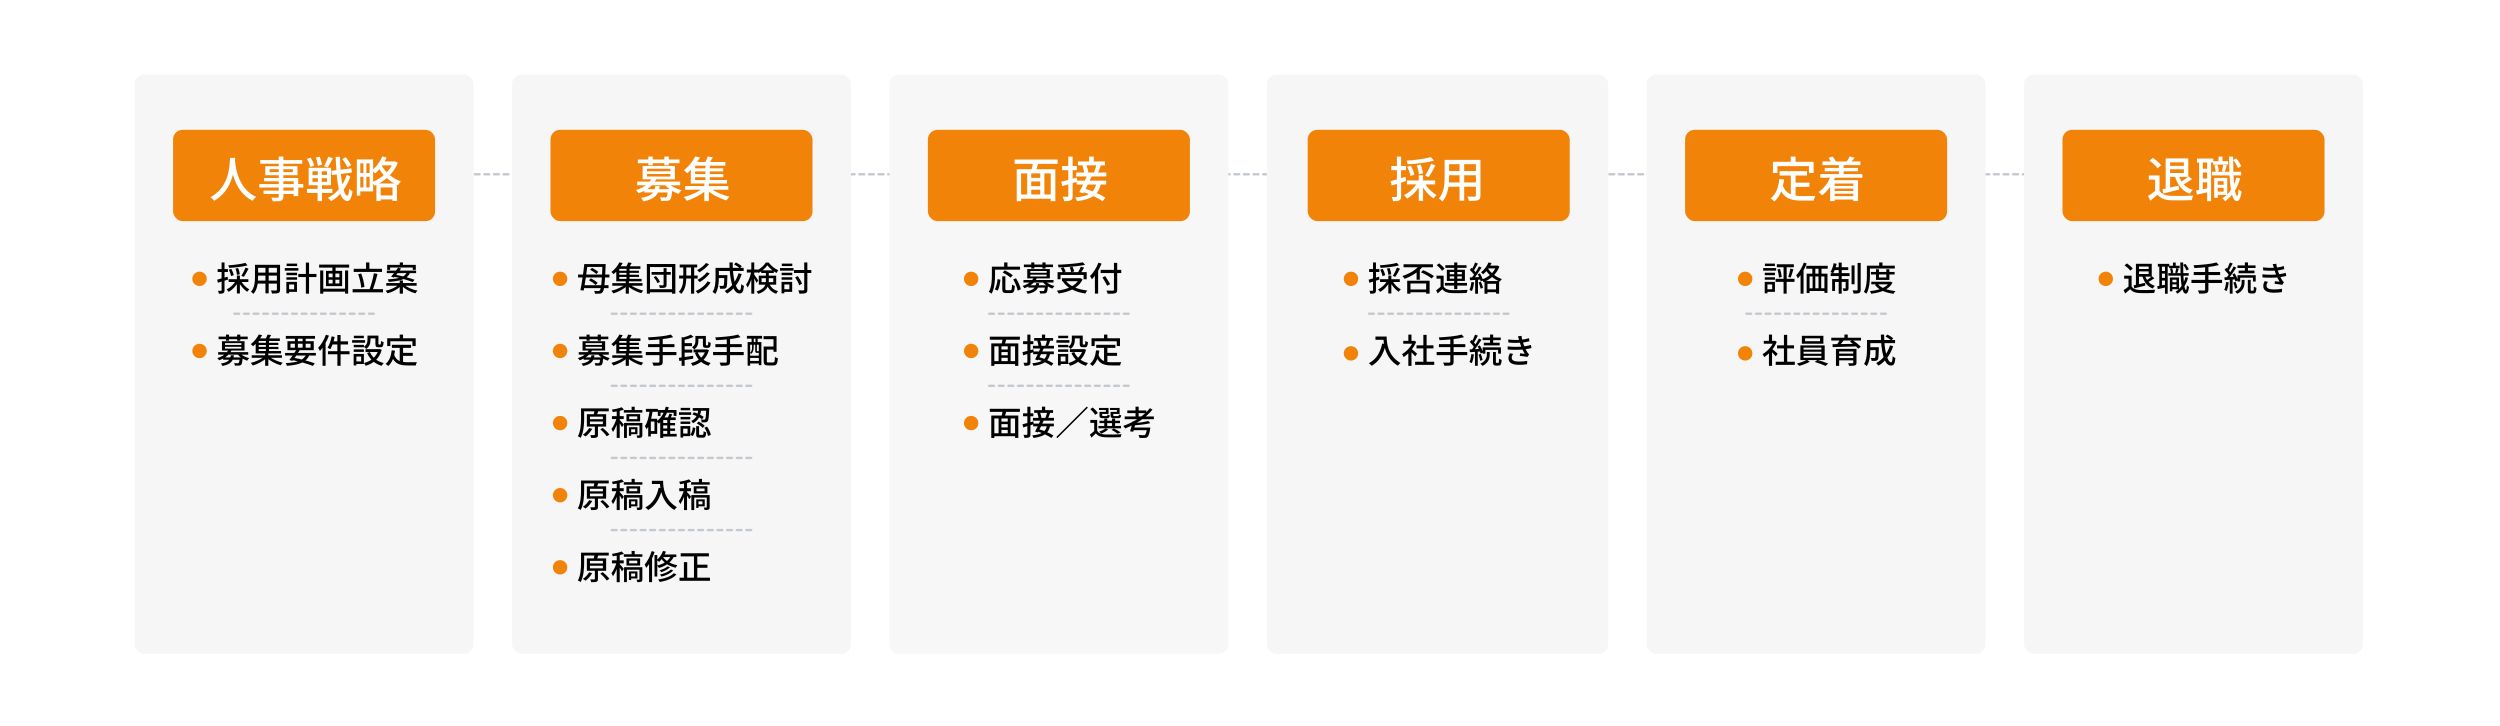 <svg width="1040" height="302" viewBox="0 0 1040 302" fill="none" xmlns="http://www.w3.org/2000/svg">
<rect width="1040" height="302" fill="white"/>
<line x1="181.5" y1="72.5" x2="857.5" y2="72.5" stroke="#C4C9D0" stroke-linecap="round" stroke-dasharray="2 2"/>
<rect x="842" y="31" width="141" height="241" rx="4" fill="#F6F6F6"/>
<rect x="858" y="54" width="109" height="38" rx="4" fill="#F18309"/>
<path d="M902.02 65.9H910.32V73.58H901.9V71.98H908.48V67.52H902.02V65.9ZM900.92 65.9H902.76V79H900.92V65.9ZM901.98 69H909.1V70.42H901.98V69ZM899.6 78.7C901.3 78.38 903.86 77.8 906.36 77.24L906.5 78.88C904.2 79.46 901.78 80.04 899.9 80.5L899.6 78.7ZM906.34 72.9C907.22 75.84 909.14 78.1 912.16 79C911.74 79.38 911.2 80.12 910.96 80.62C907.7 79.42 905.78 76.8 904.74 73.22L906.34 72.9ZM910.4 73.34L911.88 74.5C910.64 75.38 909.18 76.32 908.04 76.9L906.9 75.94C908.02 75.28 909.54 74.16 910.4 73.34ZM898.36 72.98V80.18H896.52V74.74H893.92V72.98H898.36ZM898.36 79.36C899.24 80.76 900.9 81.4 903.12 81.48C905.36 81.58 909.88 81.52 912.38 81.34C912.18 81.78 911.86 82.7 911.78 83.26C909.48 83.36 905.4 83.4 903.1 83.32C900.56 83.22 898.82 82.56 897.52 81C896.6 81.82 895.62 82.64 894.54 83.52L893.58 81.56C894.52 80.96 895.66 80.16 896.64 79.36H898.36ZM894.18 66.82L895.6 65.68C896.86 66.52 898.34 67.8 899.04 68.76L897.54 70C896.92 69.06 895.46 67.72 894.18 66.82ZM921.84 76.88H925.7V78.16H921.84V76.88ZM920.66 67.06H926.9V68.48H920.66V67.06ZM920.16 71.46H932.3V72.96H920.16V71.46ZM922.2 74.02H926.54V81.06H922.2V79.72H925.04V75.38H922.2V74.02ZM921.1 74.02H922.58V82.28H921.1V74.02ZM922.92 65.16H924.56V68.04H922.92V65.16ZM930.36 73.86L931.9 74.2C930.76 78.4 928.62 81.64 925.64 83.7C925.42 83.4 924.86 82.76 924.52 82.46C927.42 80.68 929.38 77.66 930.36 73.86ZM921.18 68.82L922.44 68.52C922.78 69.36 923.02 70.46 923.06 71.22L921.74 71.54C921.72 70.8 921.48 69.68 921.18 68.82ZM929.04 66.58L930.3 65.92C931.16 66.9 931.98 68.24 932.36 69.16L931 69.9C930.66 68.98 929.84 67.58 929.04 66.58ZM924.9 68.5L926.38 68.8C926.06 69.74 925.74 70.78 925.48 71.48L924.26 71.2C924.5 70.44 924.78 69.28 924.9 68.5ZM913.94 65.94H920.72V67.62H913.94V65.94ZM915.58 70.18H919.14V71.74H915.58V70.18ZM915.58 74.28H919.14V75.86H915.58V74.28ZM914.82 66.82H916.38V79.52H914.82V66.82ZM918.18 66.82H919.8V83.7H918.18V66.82ZM913.58 79.22C914.98 79 917 78.6 919.06 78.2L919.18 79.82C917.32 80.22 915.42 80.64 913.9 80.96L913.58 79.22ZM927.28 65.14H928.98C928.94 73.86 929.54 81.42 930.66 81.48C930.94 81.48 931.14 80.44 931.24 78.68C931.52 79.06 932.22 79.54 932.5 79.7C932.06 82.9 931.24 83.68 930.58 83.66C927.88 83.62 927.42 75.8 927.28 65.14Z" fill="white"/>
<path d="M889.314 109.73H895.124V115.106H889.23V113.986H893.836V110.864H889.314V109.73ZM888.544 109.73H889.832V118.9H888.544V109.73ZM889.286 111.9H894.27V112.894H889.286V111.9ZM887.62 118.69C888.81 118.466 890.602 118.06 892.352 117.668L892.45 118.816C890.84 119.222 889.146 119.628 887.83 119.95L887.62 118.69ZM892.338 114.63C892.954 116.688 894.298 118.27 896.412 118.9C896.118 119.166 895.74 119.684 895.572 120.034C893.29 119.194 891.946 117.36 891.218 114.854L892.338 114.63ZM895.18 114.938L896.216 115.75C895.348 116.366 894.326 117.024 893.528 117.43L892.73 116.758C893.514 116.296 894.578 115.512 895.18 114.938ZM886.752 114.686V119.726H885.464V115.918H883.644V114.686H886.752ZM886.752 119.152C887.368 120.132 888.53 120.58 890.084 120.636C891.652 120.706 894.816 120.664 896.566 120.538C896.426 120.846 896.202 121.49 896.146 121.882C894.536 121.952 891.68 121.98 890.07 121.924C888.292 121.854 887.074 121.392 886.164 120.3C885.52 120.874 884.834 121.448 884.078 122.064L883.406 120.692C884.064 120.272 884.862 119.712 885.548 119.152H886.752ZM883.826 110.374L884.82 109.576C885.702 110.164 886.738 111.06 887.228 111.732L886.178 112.6C885.744 111.942 884.722 111.004 883.826 110.374ZM903.188 117.416H905.89V118.312H903.188V117.416ZM902.362 110.542H906.73V111.536H902.362V110.542ZM902.012 113.622H910.51V114.672H902.012V113.622ZM903.44 115.414H906.478V120.342H903.44V119.404H905.428V116.366H903.44V115.414ZM902.67 115.414H903.706V121.196H902.67V115.414ZM903.944 109.212H905.092V111.228H903.944V109.212ZM909.152 115.302L910.23 115.54C909.432 118.48 907.934 120.748 905.848 122.19C905.694 121.98 905.302 121.532 905.064 121.322C907.094 120.076 908.466 117.962 909.152 115.302ZM902.726 111.774L903.608 111.564C903.846 112.152 904.014 112.922 904.042 113.454L903.118 113.678C903.104 113.16 902.936 112.376 902.726 111.774ZM908.228 110.206L909.11 109.744C909.712 110.43 910.286 111.368 910.552 112.012L909.6 112.53C909.362 111.886 908.788 110.906 908.228 110.206ZM905.33 111.55L906.366 111.76C906.142 112.418 905.918 113.146 905.736 113.636L904.882 113.44C905.05 112.908 905.246 112.096 905.33 111.55ZM897.658 109.758H902.404V110.934H897.658V109.758ZM898.806 112.726H901.298V113.818H898.806V112.726ZM898.806 115.596H901.298V116.702H898.806V115.596ZM898.274 110.374H899.366V119.264H898.274V110.374ZM900.626 110.374H901.76V122.19H900.626V110.374ZM897.406 119.054C898.386 118.9 899.8 118.62 901.242 118.34L901.326 119.474C900.024 119.754 898.694 120.048 897.63 120.272L897.406 119.054ZM906.996 109.198H908.186C908.158 115.302 908.578 120.594 909.362 120.636C909.558 120.636 909.698 119.908 909.768 118.676C909.964 118.942 910.454 119.278 910.65 119.39C910.342 121.63 909.768 122.176 909.306 122.162C907.416 122.134 907.094 116.66 906.996 109.198ZM922.074 109.184L923.04 110.276C920.352 111.018 916.25 111.382 912.848 111.508C912.806 111.172 912.652 110.64 912.526 110.346C915.872 110.192 919.862 109.828 922.074 109.184ZM912.596 113.146H923.572V114.42H912.596V113.146ZM911.644 116.422H924.384V117.724H911.644V116.422ZM917.328 110.892H918.7V120.482C918.7 121.336 918.462 121.714 917.874 121.924C917.286 122.134 916.32 122.162 914.864 122.148C914.78 121.77 914.528 121.182 914.318 120.832C915.438 120.874 916.572 120.86 916.894 120.86C917.202 120.846 917.328 120.748 917.328 120.468V110.892ZM933.862 109.17H935.164V113.118H933.862V109.17ZM930.782 110.402H938.314V111.494H930.782V110.402ZM931.272 112.572H937.866V113.678H931.272V112.572ZM930.796 114.49H938.384V117.122H937.222V115.54H931.916V117.122H930.796V114.49ZM935.094 116.422H936.284V120.524C936.284 120.888 936.326 120.944 936.578 120.944C936.676 120.944 937.138 120.944 937.278 120.944C937.516 120.944 937.586 120.72 937.614 119.222C937.852 119.432 938.356 119.614 938.692 119.712C938.58 121.588 938.272 122.078 937.404 122.078C937.208 122.078 936.578 122.078 936.382 122.078C935.332 122.078 935.094 121.714 935.094 120.524V116.422ZM932.532 116.436H933.736V117.43C933.736 118.844 933.4 120.874 930.74 122.204C930.544 121.938 930.124 121.546 929.83 121.308C932.252 120.146 932.532 118.466 932.532 117.388V116.436ZM927.632 109.198L928.794 109.618C928.248 110.668 927.59 111.928 927.058 112.712L926.162 112.334C926.666 111.508 927.296 110.15 927.632 109.198ZM929.214 110.822L930.306 111.326C929.312 112.88 927.954 114.854 926.89 116.058L926.106 115.624C927.156 114.378 928.458 112.306 929.214 110.822ZM925.434 112.264L926.106 111.396C926.848 112.068 927.702 112.992 928.052 113.65L927.324 114.644C926.988 113.972 926.162 112.978 925.434 112.264ZM928.696 114.084L929.634 113.706C930.208 114.63 930.768 115.848 930.95 116.632L929.928 117.094C929.76 116.296 929.242 115.036 928.696 114.084ZM925.35 115.358C926.582 115.302 928.36 115.204 930.11 115.106L930.124 116.198C928.472 116.324 926.778 116.436 925.49 116.52L925.35 115.358ZM929.074 117.528L930.012 117.248C930.376 118.046 930.656 119.082 930.754 119.754L929.746 120.076C929.676 119.39 929.396 118.34 929.074 117.528ZM926.092 117.29L927.17 117.472C927.002 118.816 926.694 120.174 926.274 121.07C926.05 120.93 925.546 120.706 925.28 120.594C925.714 119.754 925.952 118.494 926.092 117.29ZM927.59 115.918H928.752V122.176H927.59V115.918ZM941.408 111.214C943.396 111.452 945.174 111.48 946.63 111.354C947.834 111.256 948.982 111.032 950.06 110.682L950.242 111.956C949.29 112.222 948.086 112.46 946.924 112.558C945.496 112.684 943.55 112.684 941.492 112.488L941.408 111.214ZM941.142 114.112C943.592 114.364 945.93 114.322 947.582 114.14C948.996 114 950.088 113.72 950.858 113.496L951.082 114.798C950.284 115.008 949.234 115.218 948.086 115.344C946.336 115.554 943.69 115.596 941.226 115.428L941.142 114.112ZM945.888 111.284C945.762 110.822 945.622 110.36 945.454 109.898L946.938 109.716C947.092 110.962 947.484 112.292 947.834 113.328C948.198 114.364 948.842 115.764 949.542 116.8C949.71 117.038 949.892 117.234 950.116 117.444L949.416 118.494C948.632 118.312 947.232 118.158 946.238 118.046L946.35 116.982C947.036 117.052 947.876 117.136 948.31 117.192C947.54 115.96 946.98 114.672 946.602 113.58C946.252 112.614 946.07 111.97 945.888 111.284ZM943.466 117.234C943.13 117.71 942.864 118.186 942.864 118.802C942.864 119.908 943.872 120.412 945.916 120.412C947.232 120.412 948.324 120.314 949.332 120.118L949.262 121.518C948.282 121.686 947.106 121.77 945.93 121.77C943.172 121.77 941.548 120.958 941.52 119.068C941.506 118.228 941.772 117.598 942.094 116.954L943.466 117.234Z" fill="black"/>
<circle cx="876" cy="116" r="3" fill="#F18309"/>
<rect x="685" y="31" width="141" height="241" rx="4" fill="#F6F6F6"/>
<rect x="701" y="54" width="109" height="38" rx="4" fill="#F18309"/>
<path d="M740.32 71.2H751.72V73.02H740.32V71.2ZM745.98 76H752.72V77.76H745.98V76ZM744.98 72.2H746.96V82.12L744.98 81.88V72.2ZM740.22 74.46L742.2 74.68C741.66 78.72 740.4 81.84 738.14 83.8C737.82 83.46 737.02 82.8 736.58 82.52C738.78 80.84 739.82 78.02 740.22 74.46ZM741.6 77.02C742.96 80.92 745.94 81.56 749.78 81.56C750.66 81.56 754.06 81.56 755.2 81.52C754.92 81.98 754.6 82.88 754.52 83.46H749.68C744.98 83.46 741.78 82.52 740.06 77.56L741.6 77.02ZM744.96 65.14H746.96V68.56H744.96V65.14ZM737.54 67.32H754.46V71.96H752.52V69.1H739.4V71.96H737.54V67.32ZM758.14 67.18H773.92V68.7H758.14V67.18ZM759.08 69.86H772.94V71.26H759.08V69.86ZM762.34 77.34H771.78V78.46H762.34V77.34ZM762.34 79.46H771.78V80.58H762.34V79.46ZM762.32 81.6H771.96V83H762.32V81.6ZM757.22 72.42H774.74V73.94H757.22V72.42ZM765 68.26H766.94V73.62H765V68.26ZM760.64 65.66L762.32 65.1C762.88 65.7 763.44 66.52 763.7 67.14L761.96 67.8C761.74 67.2 761.18 66.3 760.64 65.66ZM769.48 65.06L771.52 65.62C770.92 66.4 770.3 67.16 769.84 67.66L768.24 67.14C768.66 66.54 769.2 65.68 769.48 65.06ZM761.6 73.12L763.46 73.58C762.3 76.8 760.28 79.54 757.96 81.28C757.66 80.92 756.94 80.2 756.54 79.88C758.8 78.38 760.62 75.94 761.6 73.12ZM761.32 74.96H772.96V83.64H770.98V76.36H763.2V83.66H761.32V74.96Z" fill="white"/>
<line x1="726.5" y1="130.5" x2="785.5" y2="130.5" stroke="#C4C9D0" stroke-linecap="round" stroke-dasharray="2 2"/>
<path d="M744.788 111.746L746.048 112.026C745.698 113.202 745.306 114.588 744.942 115.47L743.92 115.204C744.256 114.28 744.62 112.796 744.788 111.746ZM739.412 112.11L740.476 111.858C740.826 112.936 741.134 114.308 741.204 115.218L740.07 115.498C740.014 114.574 739.734 113.174 739.412 112.11ZM739.16 109.94H746.244V111.172H739.16V109.94ZM738.642 115.988H746.51V117.248H738.642V115.988ZM741.96 110.36H743.248V122.176H741.96V110.36ZM734.148 113.454H738.39V114.476H734.148V113.454ZM734.204 109.66H738.362V110.682H734.204V109.66ZM734.148 115.344H738.39V116.366H734.148V115.344ZM733.476 111.508H738.88V112.586H733.476V111.508ZM734.764 117.248H738.376V121.42H734.764V120.342H737.228V118.326H734.764V117.248ZM734.12 117.248H735.254V122.022H734.12V117.248ZM751.396 110.584H760.328V111.788H751.396V110.584ZM751.564 113.846H760.23V121.84H758.956V115.008H752.782V121.924H751.564V113.846ZM753.93 110.752H755.176V114.7H753.93V110.752ZM756.492 110.738H757.752V114.686H756.492V110.738ZM752.124 119.908H759.88V121.056H752.124V119.908ZM754.042 114.672H755.176V120.79H754.042V114.672ZM756.492 114.672H757.626V120.776H756.492V114.672ZM750.402 109.226L751.592 109.604C750.738 111.914 749.366 114.294 747.924 115.848C747.798 115.54 747.434 114.854 747.21 114.532C748.484 113.244 749.688 111.242 750.402 109.226ZM749.03 112.978L750.262 111.732L750.276 111.746V122.176H749.03V112.978ZM770.254 110.416H771.5V118.242H770.254V110.416ZM772.76 109.38H774.048V120.496C774.048 121.28 773.88 121.658 773.404 121.896C772.942 122.106 772.158 122.148 771.094 122.148C771.038 121.77 770.842 121.182 770.674 120.776C771.458 120.804 772.214 120.804 772.466 120.804C772.69 120.79 772.76 120.734 772.76 120.496V109.38ZM764.892 109.254H766.152V122.176H764.892V109.254ZM767.79 116.086H768.994V119.81C768.994 120.37 768.91 120.692 768.532 120.902C768.168 121.098 767.636 121.112 766.894 121.098C766.852 120.762 766.698 120.286 766.544 119.964C767.048 119.978 767.468 119.978 767.608 119.978C767.748 119.978 767.79 119.936 767.79 119.796V116.086ZM762.176 116.086H768.266V117.276H763.366V121.042H762.176V116.086ZM761.574 113.636H769.414V114.84H761.574V113.636ZM762.974 111.144H768.868V112.348H762.722L762.974 111.144ZM762.806 109.492L764.038 109.744C763.716 111.2 763.17 112.698 762.61 113.664C762.344 113.51 761.77 113.286 761.448 113.174C762.064 112.25 762.54 110.836 762.806 109.492ZM778.304 113.118H788.16V114.182H778.304V113.118ZM778.458 117.206H786.326V118.27H778.458V117.206ZM780.404 112.026H781.65V115.428H784.702V112.026H785.99V116.45H780.404V112.026ZM785.99 117.206H786.242L786.48 117.15L787.306 117.584C785.78 120.552 782.28 121.714 778.444 122.204C778.346 121.868 778.094 121.364 777.884 121.084C781.454 120.762 784.772 119.712 785.99 117.388V117.206ZM781.118 118.06C782.42 119.796 785.192 120.762 788.51 121.084C788.23 121.364 787.894 121.882 787.726 122.218C784.296 121.784 781.524 120.622 779.984 118.48L781.118 118.06ZM781.734 109.184H783.106V111.186H781.734V109.184ZM777.268 110.528H788.244V111.718H777.268V110.528ZM776.624 110.528H777.898V114.518C777.898 116.744 777.702 120.034 776.456 122.176C776.232 121.952 775.672 121.588 775.364 121.448C776.526 119.446 776.624 116.562 776.624 114.518V110.528Z" fill="black"/>
<circle cx="726" cy="116" r="3" fill="#F18309"/>
<path d="M738.698 150.482H746.636V151.784H738.698V150.482ZM739.258 143.664H746.314V144.938H739.258V143.664ZM742.114 139.31H743.472V151.112H742.114V139.31ZM733.742 141.802H738.362V143.006H733.742V141.802ZM735.87 146.254L737.172 144.686V152.19H735.87V146.254ZM735.87 139.198H737.172V142.376H735.87V139.198ZM737.046 145.05C737.536 145.386 739.146 146.8 739.524 147.15L738.726 148.228C738.194 147.57 736.906 146.254 736.304 145.708L737.046 145.05ZM737.872 141.802H738.138L738.376 141.746L739.118 142.236C738.068 144.882 735.926 147.262 733.896 148.564C733.77 148.214 733.448 147.584 733.238 147.332C735.142 146.254 737.074 144.154 737.872 142.054V141.802ZM750.906 140.738V141.942H757.136V140.738H750.906ZM749.576 139.688H758.536V143.006H749.576V139.688ZM750.276 146.324V147.15H757.696V146.324H750.276ZM750.276 148.032V148.858H757.696V148.032H750.276ZM750.276 144.63V145.442H757.696V144.63H750.276ZM748.96 143.692H759.068V149.796H748.96V143.692ZM751.648 149.656L752.852 150.482C751.732 151.154 749.912 151.84 748.484 152.19C748.246 151.91 747.798 151.49 747.49 151.238C748.96 150.888 750.766 150.23 751.648 149.656ZM754.924 150.566L756.072 149.726C757.542 150.132 759.418 150.804 760.538 151.266L759.39 152.204C758.326 151.714 756.408 151 754.924 150.566ZM763.758 145.12H771.388V146.212H765.088V152.19H763.758V145.12ZM770.954 145.12H772.298V150.874C772.298 151.532 772.13 151.84 771.626 152.008C771.122 152.176 770.352 152.19 769.218 152.19C769.148 151.868 768.966 151.42 768.798 151.112C769.554 151.14 770.422 151.14 770.646 151.126C770.884 151.126 770.954 151.056 770.954 150.86V145.12ZM764.556 147.108H771.472V148.046H764.556V147.108ZM761.798 140.486H774.188V141.648H761.798V140.486ZM765.522 141.186L766.992 141.592C766.348 142.446 765.578 143.384 764.99 143.986L763.926 143.608C764.472 142.936 765.144 141.914 765.522 141.186ZM769.568 142.124L770.632 141.452C771.836 142.25 773.362 143.426 774.118 144.28L772.984 145.05C772.284 144.21 770.8 142.964 769.568 142.124ZM762.33 143.188C764.864 143.174 768.896 143.104 772.634 143.02L772.564 144.098C768.896 144.238 764.948 144.35 762.372 144.406L762.33 143.188ZM764.556 148.956H771.444V149.894H764.556V148.956ZM767.286 139.17H768.658V141.06H767.286V139.17ZM777.45 144.448H780.824V145.666H777.45V144.448ZM780.306 144.448H781.594C781.594 144.448 781.594 144.798 781.594 144.966C781.524 148.032 781.454 149.25 781.146 149.656C780.894 149.95 780.642 150.062 780.25 150.118C779.886 150.16 779.256 150.16 778.584 150.132C778.556 149.754 778.416 149.236 778.22 148.9C778.794 148.956 779.34 148.956 779.578 148.956C779.774 148.956 779.914 148.928 780.012 148.802C780.208 148.564 780.264 147.542 780.306 144.658V144.448ZM784.366 139.968L785.164 139.156C785.99 139.59 787.068 140.248 787.6 140.724L786.76 141.62C786.256 141.13 785.206 140.43 784.366 139.968ZM786.228 143.678L787.558 144C786.368 147.654 784.296 150.412 781.468 152.12C781.272 151.84 780.782 151.294 780.502 151.028C783.274 149.558 785.206 146.996 786.228 143.678ZM777.534 141.438H788.356V142.74H777.534V141.438ZM776.666 141.438H778.052V145.47C778.052 147.5 777.828 150.454 776.554 152.316C776.33 152.05 775.742 151.574 775.434 151.42C776.554 149.712 776.666 147.276 776.666 145.456V141.438ZM782.434 139.198H783.806C783.75 145.33 785.094 150.734 786.732 150.734C787.096 150.734 787.264 150.02 787.348 148.2C787.642 148.494 788.132 148.802 788.482 148.928C788.258 151.42 787.796 152.078 786.62 152.078C783.694 152.078 782.476 145.764 782.434 139.198Z" fill="black"/>
<circle cx="726" cy="147" r="3" fill="#F18309"/>
<rect x="527" y="31" width="142" height="241" rx="4" fill="#F6F6F6"/>
<rect x="544" y="54" width="109" height="38" rx="4" fill="#F18309"/>
<path d="M595.26 65.36L596.54 66.84C593.62 67.68 589.26 68.14 585.62 68.34C585.56 67.92 585.32 67.24 585.12 66.82C588.68 66.58 592.86 66.08 595.26 65.36ZM585.4 69.38L586.92 68.96C587.56 70.14 588.18 71.7 588.36 72.7L586.74 73.2C586.58 72.18 586.02 70.58 585.4 69.38ZM589.38 68.76L590.98 68.46C591.48 69.64 591.88 71.16 591.94 72.14L590.24 72.5C590.2 71.54 589.86 69.96 589.38 68.76ZM595.34 68.16L597.12 68.82C596.28 70.5 595.2 72.46 594.34 73.68L592.88 73.08C593.72 71.8 594.76 69.68 595.34 68.16ZM585.28 75.06H597.02V76.72H585.28V75.06ZM590.2 72.9H592V83.56H590.2V72.9ZM589.54 76L591.04 76.52C589.8 79.04 587.6 81.38 585.34 82.62C585.04 82.16 584.48 81.5 584.06 81.16C586.26 80.14 588.44 78.1 589.54 76ZM592.66 76.06C593.68 78.06 595.68 80.1 597.62 81.12C597.2 81.46 596.64 82.1 596.36 82.54C594.38 81.3 592.34 78.94 591.2 76.58L592.66 76.06ZM578.48 75.36C580.06 74.96 582.42 74.26 584.68 73.58L584.94 75.3C582.86 75.98 580.66 76.66 578.94 77.18L578.48 75.36ZM578.78 69.06H584.88V70.8H578.78V69.06ZM581.12 65.14H582.86V81.6C582.86 82.56 582.68 83.06 582.12 83.34C581.6 83.64 580.78 83.7 579.5 83.7C579.44 83.24 579.22 82.46 578.98 81.94C579.8 81.98 580.54 81.98 580.78 81.96C581.02 81.96 581.12 81.88 581.12 81.6V65.14ZM602.04 66.5H614.68V68.3H602.04V66.5ZM602.04 71.14H614.68V72.92H602.04V71.14ZM601.96 75.9H614.74V77.68H601.96V75.9ZM600.96 66.5H602.82V73.74C602.82 76.84 602.46 81.14 600.04 83.8C599.74 83.44 598.98 82.8 598.56 82.56C600.76 80.1 600.96 76.54 600.96 73.72V66.5ZM613.98 66.5H615.86V81.3C615.86 82.42 615.6 82.96 614.86 83.26C614.12 83.56 612.94 83.6 611.08 83.58C611 83.08 610.7 82.26 610.44 81.76C611.74 81.82 613.08 81.8 613.46 81.8C613.84 81.78 613.98 81.66 613.98 81.3V66.5ZM607.18 67.2H609.1V83.48H607.18V67.2Z" fill="white"/>
<line x1="569.5" y1="130.5" x2="628.5" y2="130.5" stroke="#C4C9D0" stroke-linecap="round" stroke-dasharray="2 2"/>
<path d="M581.082 109.352L581.978 110.388C579.934 110.976 576.882 111.298 574.334 111.438C574.292 111.144 574.124 110.668 573.984 110.374C576.476 110.206 579.402 109.856 581.082 109.352ZM574.18 112.166L575.244 111.872C575.692 112.698 576.126 113.79 576.252 114.49L575.118 114.84C575.006 114.126 574.614 113.006 574.18 112.166ZM576.966 111.732L578.086 111.522C578.436 112.348 578.716 113.412 578.758 114.098L577.568 114.35C577.54 113.678 577.302 112.572 576.966 111.732ZM581.138 111.312L582.384 111.774C581.796 112.95 581.04 114.322 580.438 115.176L579.416 114.756C580.004 113.86 580.732 112.376 581.138 111.312ZM574.096 116.142H582.314V117.304H574.096V116.142ZM577.54 114.63H578.8V122.092H577.54V114.63ZM577.078 116.8L578.128 117.164C577.26 118.928 575.72 120.566 574.138 121.434C573.928 121.112 573.536 120.65 573.242 120.412C574.782 119.698 576.308 118.27 577.078 116.8ZM579.262 116.842C579.976 118.242 581.376 119.67 582.734 120.384C582.44 120.622 582.048 121.07 581.852 121.378C580.466 120.51 579.038 118.858 578.24 117.206L579.262 116.842ZM569.336 116.352C570.442 116.072 572.094 115.582 573.676 115.106L573.858 116.31C572.402 116.786 570.862 117.262 569.658 117.626L569.336 116.352ZM569.546 111.942H573.816V113.16H569.546V111.942ZM571.184 109.198H572.402V120.72C572.402 121.392 572.276 121.742 571.884 121.938C571.52 122.148 570.946 122.19 570.05 122.19C570.008 121.868 569.854 121.322 569.686 120.958C570.26 120.986 570.778 120.986 570.946 120.972C571.114 120.972 571.184 120.916 571.184 120.72V109.198ZM586.15 120.412H593.836V121.574H586.15V120.412ZM585.394 116.786H594.718V122.162H593.276V117.934H586.752V122.176H585.394V116.786ZM583.882 109.94H596.104V111.186H583.882V109.94ZM590.476 110.402L591.792 110.976C590.028 113.23 587.116 114.952 584.33 116.002C584.134 115.694 583.686 115.078 583.392 114.798C586.178 113.944 588.964 112.376 590.476 110.402ZM591.106 113.272L592.058 112.39C593.612 113.02 595.474 114.084 596.51 114.84L595.558 115.834C594.55 115.036 592.66 113.93 591.106 113.272ZM589.3 112.656L590.63 111.326L590.644 111.34V116.38H589.3V112.656ZM600.556 114.686V119.726H599.282V115.918H597.588V114.686H600.556ZM600.556 119.194C601.158 120.188 602.292 120.636 603.846 120.692C605.456 120.762 608.732 120.72 610.538 120.594C610.384 120.902 610.174 121.504 610.118 121.896C608.466 121.966 605.47 121.994 603.846 121.924C602.068 121.854 600.864 121.406 599.996 120.3C599.408 120.888 598.792 121.448 598.092 122.064L597.434 120.762C598.036 120.342 598.764 119.768 599.408 119.194H600.556ZM597.686 110.29L598.694 109.548C599.534 110.178 600.514 111.13 600.948 111.802L599.856 112.642C599.464 111.942 598.512 110.962 597.686 110.29ZM601.27 110.332H610.076V111.424H601.27V110.332ZM601.074 117.696H610.272V118.802H601.074V117.696ZM604.938 109.184H606.24V120.272H604.938V109.184ZM603.104 114.98V115.918H608.13V114.98H603.104ZM603.104 113.16V114.084H608.13V113.16H603.104ZM601.886 112.222H609.404V116.87H601.886V112.222ZM617.552 116.926H623.628V122.162H622.34V118.074H618.784V122.19H617.552V116.926ZM618.28 120.398H622.76V121.56H618.28V120.398ZM619.204 109.184L620.492 109.408C619.764 111.032 618.658 112.754 616.978 114.126C616.782 113.86 616.362 113.44 616.082 113.272C617.636 112.096 618.672 110.5 619.204 109.184ZM619.148 110.5H622.844V111.648H618.574L619.148 110.5ZM622.466 110.5H622.732L622.956 110.444L623.754 110.906C622.536 114.098 619.918 116.282 617.16 117.388C617.006 117.08 616.614 116.562 616.348 116.338C619.036 115.372 621.5 113.412 622.466 110.738V110.5ZM618.966 111.62C620.114 113.538 622.424 115.288 624.776 116.086C624.482 116.338 624.118 116.828 623.922 117.15C621.5 116.198 619.218 114.28 617.874 112.068L618.966 111.62ZM613.632 109.198L614.794 109.646C614.248 110.682 613.59 111.928 613.044 112.698L612.148 112.306C612.666 111.494 613.296 110.15 613.632 109.198ZM615.228 110.822L616.32 111.312C615.34 112.922 613.982 114.91 612.932 116.142L612.148 115.694C613.184 114.42 614.486 112.334 615.228 110.822ZM611.448 112.306L612.106 111.41C612.862 112.068 613.744 112.964 614.108 113.594L613.422 114.616C613.058 113.958 612.19 112.978 611.448 112.306ZM614.766 114.112L615.662 113.734C616.222 114.658 616.768 115.862 616.936 116.632L615.97 117.066C615.816 116.282 615.298 115.05 614.766 114.112ZM611.42 115.414C612.666 115.386 614.472 115.302 616.292 115.218L616.278 116.282C614.584 116.408 612.848 116.506 611.532 116.59L611.42 115.414ZM615.102 117.486L616.04 117.192C616.418 117.99 616.782 119.04 616.936 119.74L615.942 120.09C615.802 119.39 615.438 118.312 615.102 117.486ZM612.134 117.29L613.24 117.486C613.072 118.816 612.736 120.202 612.316 121.098C612.078 120.944 611.574 120.706 611.294 120.594C611.728 119.754 611.98 118.508 612.134 117.29ZM613.66 115.96H614.836V122.204H613.66V115.96Z" fill="black"/>
<circle cx="562" cy="116" r="3" fill="#F18309"/>
<path d="M572.192 140.01H576.154V141.354H572.192V140.01ZM575.496 140.01H576.854C576.854 142.586 577.204 147.822 582.58 151C582.272 151.238 581.74 151.812 581.502 152.134C576.028 148.83 575.496 142.74 575.496 140.01ZM575.006 142.894L576.518 143.174C575.524 147.388 573.676 150.37 570.652 152.162C570.414 151.882 569.798 151.336 569.448 151.084C572.472 149.53 574.194 146.744 575.006 142.894ZM588.698 150.482H596.636V151.784H588.698V150.482ZM589.258 143.664H596.314V144.938H589.258V143.664ZM592.114 139.31H593.472V151.112H592.114V139.31ZM583.742 141.802H588.362V143.006H583.742V141.802ZM585.87 146.254L587.172 144.686V152.19H585.87V146.254ZM585.87 139.198H587.172V142.376H585.87V139.198ZM587.046 145.05C587.536 145.386 589.146 146.8 589.524 147.15L588.726 148.228C588.194 147.57 586.906 146.254 586.304 145.708L587.046 145.05ZM587.872 141.802H588.138L588.376 141.746L589.118 142.236C588.068 144.882 585.926 147.262 583.896 148.564C583.77 148.214 583.448 147.584 583.238 147.332C585.142 146.254 587.074 144.154 587.872 142.054V141.802ZM608.074 139.184L609.04 140.276C606.352 141.018 602.25 141.382 598.848 141.508C598.806 141.172 598.652 140.64 598.526 140.346C601.872 140.192 605.862 139.828 608.074 139.184ZM598.596 143.146H609.572V144.42H598.596V143.146ZM597.644 146.422H610.384V147.724H597.644V146.422ZM603.328 140.892H604.7V150.482C604.7 151.336 604.462 151.714 603.874 151.924C603.286 152.134 602.32 152.162 600.864 152.148C600.78 151.77 600.528 151.182 600.318 150.832C601.438 150.874 602.572 150.86 602.894 150.86C603.202 150.846 603.328 150.748 603.328 150.468V140.892ZM619.862 139.17H621.164V143.118H619.862V139.17ZM616.782 140.402H624.314V141.494H616.782V140.402ZM617.272 142.572H623.866V143.678H617.272V142.572ZM616.796 144.49H624.384V147.122H623.222V145.54H617.916V147.122H616.796V144.49ZM621.094 146.422H622.284V150.524C622.284 150.888 622.326 150.944 622.578 150.944C622.676 150.944 623.138 150.944 623.278 150.944C623.516 150.944 623.586 150.72 623.614 149.222C623.852 149.432 624.356 149.614 624.692 149.712C624.58 151.588 624.272 152.078 623.404 152.078C623.208 152.078 622.578 152.078 622.382 152.078C621.332 152.078 621.094 151.714 621.094 150.524V146.422ZM618.532 146.436H619.736V147.43C619.736 148.844 619.4 150.874 616.74 152.204C616.544 151.938 616.124 151.546 615.83 151.308C618.252 150.146 618.532 148.466 618.532 147.388V146.436ZM613.632 139.198L614.794 139.618C614.248 140.668 613.59 141.928 613.058 142.712L612.162 142.334C612.666 141.508 613.296 140.15 613.632 139.198ZM615.214 140.822L616.306 141.326C615.312 142.88 613.954 144.854 612.89 146.058L612.106 145.624C613.156 144.378 614.458 142.306 615.214 140.822ZM611.434 142.264L612.106 141.396C612.848 142.068 613.702 142.992 614.052 143.65L613.324 144.644C612.988 143.972 612.162 142.978 611.434 142.264ZM614.696 144.084L615.634 143.706C616.208 144.63 616.768 145.848 616.95 146.632L615.928 147.094C615.76 146.296 615.242 145.036 614.696 144.084ZM611.35 145.358C612.582 145.302 614.36 145.204 616.11 145.106L616.124 146.198C614.472 146.324 612.778 146.436 611.49 146.52L611.35 145.358ZM615.074 147.528L616.012 147.248C616.376 148.046 616.656 149.082 616.754 149.754L615.746 150.076C615.676 149.39 615.396 148.34 615.074 147.528ZM612.092 147.29L613.17 147.472C613.002 148.816 612.694 150.174 612.274 151.07C612.05 150.93 611.546 150.706 611.28 150.594C611.714 149.754 611.952 148.494 612.092 147.29ZM613.59 145.918H614.752V152.176H613.59V145.918ZM627.408 141.214C629.396 141.452 631.174 141.48 632.63 141.354C633.834 141.256 634.982 141.032 636.06 140.682L636.242 141.956C635.29 142.222 634.086 142.46 632.924 142.558C631.496 142.684 629.55 142.684 627.492 142.488L627.408 141.214ZM627.142 144.112C629.592 144.364 631.93 144.322 633.582 144.14C634.996 144 636.088 143.72 636.858 143.496L637.082 144.798C636.284 145.008 635.234 145.218 634.086 145.344C632.336 145.554 629.69 145.596 627.226 145.428L627.142 144.112ZM631.888 141.284C631.762 140.822 631.622 140.36 631.454 139.898L632.938 139.716C633.092 140.962 633.484 142.292 633.834 143.328C634.198 144.364 634.842 145.764 635.542 146.8C635.71 147.038 635.892 147.234 636.116 147.444L635.416 148.494C634.632 148.312 633.232 148.158 632.238 148.046L632.35 146.982C633.036 147.052 633.876 147.136 634.31 147.192C633.54 145.96 632.98 144.672 632.602 143.58C632.252 142.614 632.07 141.97 631.888 141.284ZM629.466 147.234C629.13 147.71 628.864 148.186 628.864 148.802C628.864 149.908 629.872 150.412 631.916 150.412C633.232 150.412 634.324 150.314 635.332 150.118L635.262 151.518C634.282 151.686 633.106 151.77 631.93 151.77C629.172 151.77 627.548 150.958 627.52 149.068C627.506 148.228 627.772 147.598 628.094 146.954L629.466 147.234Z" fill="black"/>
<circle cx="562" cy="147" r="3" fill="#F18309"/>
<rect x="56" y="31" width="141" height="241" rx="4" fill="#F6F6F6"/>
<rect x="72" y="54" width="109" height="38" rx="4" fill="#F18309"/>
<path d="M95.68 65.68H97.82C97.64 68.92 97.36 78.8 89.12 83.52C88.8 83.04 88.18 82.46 87.56 82.02C95.66 77.74 95.54 68.32 95.68 65.68ZM97.74 66.14C97.8 67.78 98.32 78.12 106.54 81.92C105.96 82.36 105.38 83 105.08 83.52C96.56 79.36 96.06 68.24 95.92 66.32L97.74 66.14ZM115.96 65.12H117.88V81.74C117.88 82.78 117.6 83.2 116.92 83.48C116.22 83.72 115.16 83.74 113.48 83.74C113.38 83.3 113.08 82.62 112.84 82.22C113.92 82.26 115.12 82.24 115.46 82.24C115.84 82.22 115.96 82.1 115.96 81.74V65.12ZM108.28 66.6H125.74V68.12H108.28V66.6ZM112.16 70.4V71.62H121.82V70.4H112.16ZM110.36 69.14H123.76V72.88H110.36V69.14ZM109.82 74.06H124.08V81.58H122.16V75.4H109.82V74.06ZM107.86 76.56H126.16V78.02H107.86V76.56ZM109.64 79.28H123.18V80.7H109.64V79.28ZM137.84 71.06L146.16 70.04L146.38 71.78L138.06 72.82L137.84 71.06ZM142.38 66.18L143.82 65.42C144.7 66.44 145.66 67.82 146.04 68.76L144.52 69.64C144.16 68.7 143.24 67.22 142.38 66.18ZM127.72 66.08L129.28 65.58C129.9 66.6 130.5 67.96 130.7 68.86L129.06 69.46C128.9 68.56 128.32 67.14 127.72 66.08ZM131.38 65.52L133 65.16C133.44 66.24 133.84 67.66 133.94 68.54L132.24 68.98C132.16 68.08 131.82 66.62 131.38 65.52ZM129.98 74.12V75.66H136.04V74.12H129.98ZM129.98 71.24V72.76H136.04V71.24H129.98ZM128.4 69.8H137.68V77.08H128.4V69.8ZM127.7 78.58H138.26V80.26H127.7V78.58ZM136.54 65.22L138.48 65.78C137.8 67.16 136.94 68.7 136.3 69.66L134.8 69.14C135.42 68.08 136.16 66.42 136.54 65.22ZM132.22 70.32H133.84V76.34H133.94V83.68H132.12V76.34H132.22V70.32ZM144.3 72.68L145.74 73.5C144.32 77.72 141.36 81.72 137.76 83.66C137.42 83.22 136.86 82.66 136.38 82.32C140.06 80.62 142.98 76.76 144.3 72.68ZM139.64 65.22H141.42C141.58 73.94 142.74 81.28 144.5 81.42C144.88 81.42 145.12 80.42 145.26 78.54C145.58 78.94 146.34 79.44 146.64 79.6C146.18 82.84 145.32 83.68 144.5 83.64C141.04 83.5 139.96 75.8 139.64 65.22ZM149.42 66.3H155.22V79.62H149.42V77.98H153.76V67.94H149.42V66.3ZM148.44 66.3H149.88V81.36H148.44V66.3ZM149.24 71.96H154.52V73.54H149.24V71.96ZM157.68 81.3H164.26V82.96H157.68V81.3ZM158.46 67.18H164.02V68.78H158.46V67.18ZM151.18 67.22H152.4V78.74H151.18V67.22ZM156.58 76.32H165.12V83.6H163.28V77.98H158.34V83.64H156.58V76.32ZM163.6 67.18H163.92L164.24 67.1L165.48 67.72C163.72 72.32 159.8 75.58 155.82 77.28C155.58 76.82 155.1 76.14 154.72 75.8C158.4 74.42 162.16 71.26 163.6 67.52V67.18ZM159 65.06L160.8 65.56C159.72 68.16 157.92 70.6 156.08 72.16C155.78 71.8 155.08 71.14 154.68 70.84C156.5 69.5 158.1 67.34 159 65.06ZM158.54 68.42C159.84 71.02 162.76 74.1 166.76 75.46C166.36 75.82 165.82 76.56 165.54 77.04C161.54 75.42 158.6 72.08 157.2 69.28L158.54 68.42Z" fill="white"/>
<line x1="97.5" y1="130.5" x2="156.5" y2="130.5" stroke="#C4C9D0" stroke-linecap="round" stroke-dasharray="2 2"/>
<path d="M102.082 109.352L102.978 110.388C100.934 110.976 97.882 111.298 95.334 111.438C95.292 111.144 95.124 110.668 94.984 110.374C97.476 110.206 100.402 109.856 102.082 109.352ZM95.18 112.166L96.244 111.872C96.692 112.698 97.126 113.79 97.252 114.49L96.118 114.84C96.006 114.126 95.614 113.006 95.18 112.166ZM97.966 111.732L99.086 111.522C99.436 112.348 99.716 113.412 99.758 114.098L98.568 114.35C98.54 113.678 98.302 112.572 97.966 111.732ZM102.138 111.312L103.384 111.774C102.796 112.95 102.04 114.322 101.438 115.176L100.416 114.756C101.004 113.86 101.732 112.376 102.138 111.312ZM95.096 116.142H103.314V117.304H95.096V116.142ZM98.54 114.63H99.8V122.092H98.54V114.63ZM98.078 116.8L99.128 117.164C98.26 118.928 96.72 120.566 95.138 121.434C94.928 121.112 94.536 120.65 94.242 120.412C95.782 119.698 97.308 118.27 98.078 116.8ZM100.262 116.842C100.976 118.242 102.376 119.67 103.734 120.384C103.44 120.622 103.048 121.07 102.852 121.378C101.466 120.51 100.038 118.858 99.24 117.206L100.262 116.842ZM90.336 116.352C91.442 116.072 93.094 115.582 94.676 115.106L94.858 116.31C93.402 116.786 91.862 117.262 90.658 117.626L90.336 116.352ZM90.546 111.942H94.816V113.16H90.546V111.942ZM92.184 109.198H93.402V120.72C93.402 121.392 93.276 121.742 92.884 121.938C92.52 122.148 91.946 122.19 91.05 122.19C91.008 121.868 90.854 121.322 90.686 120.958C91.26 120.986 91.778 120.986 91.946 120.972C92.114 120.972 92.184 120.916 92.184 120.72V109.198ZM106.828 110.15H115.676V111.41H106.828V110.15ZM106.828 113.398H115.676V114.644H106.828V113.398ZM106.772 116.73H115.718V117.976H106.772V116.73ZM106.072 110.15H107.374V115.218C107.374 117.388 107.122 120.398 105.428 122.26C105.218 122.008 104.686 121.56 104.392 121.392C105.932 119.67 106.072 117.178 106.072 115.204V110.15ZM115.186 110.15H116.502V120.51C116.502 121.294 116.32 121.672 115.802 121.882C115.284 122.092 114.458 122.12 113.156 122.106C113.1 121.756 112.89 121.182 112.708 120.832C113.618 120.874 114.556 120.86 114.822 120.86C115.088 120.846 115.186 120.762 115.186 120.51V110.15ZM110.426 110.64H111.77V122.036H110.426V110.64ZM124.09 113.944H131.636V115.246H124.09V113.944ZM127.24 109.24H128.57V122.176H127.24V109.24ZM119.148 113.454H123.586V114.476H119.148V113.454ZM119.232 109.66H123.6V110.682H119.232V109.66ZM119.148 115.344H123.586V116.366H119.148V115.344ZM118.476 111.508H124.132V112.586H118.476V111.508ZM119.764 117.248H123.544V121.42H119.764V120.342H122.368V118.326H119.764V117.248ZM119.12 117.248H120.282V122.022H119.12V117.248ZM133.918 120.076H144.054V121.336H133.918V120.076ZM132.756 110.066H145.244V111.312H132.756V110.066ZM133.19 112.502H134.478V122.176H133.19V112.502ZM143.536 112.502H144.824V122.148H143.536V112.502ZM138.272 110.444H139.616V113.216H138.272V110.444ZM138.37 113.174H139.518V118.578H138.37V113.174ZM136.718 116.366V117.92H141.184V116.366H136.718ZM136.718 113.776V115.33H141.184V113.776H136.718ZM135.612 112.684H142.332V119.026H135.612V112.684ZM147.148 111.816H158.922V113.118H147.148V111.816ZM146.686 120.286H159.328V121.602H146.686V120.286ZM152.272 109.184H153.658V112.544H152.272V109.184ZM155.534 113.692L157.06 113.958C156.486 116.268 155.674 119.012 154.988 120.734L153.7 120.44C154.386 118.676 155.156 115.806 155.534 113.692ZM148.996 114.084L150.256 113.762C150.97 115.554 151.488 117.822 151.614 119.348L150.256 119.698C150.172 118.2 149.654 115.862 148.996 114.084ZM166.314 109.198H167.644V110.92H166.314V109.198ZM166.286 116.674H167.616V122.176H166.286V116.674ZM161.064 110.192H172.978V112.264H171.704V111.298H162.296V112.264H161.064V110.192ZM160.924 112.572H173.104V113.636H160.924V112.572ZM160.686 117.752H173.328V118.872H160.686V117.752ZM165.614 111.354L166.86 111.718C165.95 112.978 164.76 114.476 163.934 115.456L162.688 115.092C163.57 114.112 164.774 112.544 165.614 111.354ZM163.64 115.064L164.382 114.266C166.958 114.728 170.514 115.638 172.46 116.38L171.676 117.332C169.87 116.59 166.314 115.596 163.64 115.064ZM165.894 118.368L166.874 118.816C165.6 120.258 163.346 121.476 161.218 122.022C161.036 121.7 160.658 121.196 160.392 120.944C162.492 120.524 164.76 119.53 165.894 118.368ZM168.036 118.34C169.226 119.502 171.536 120.496 173.678 120.902C173.384 121.182 173.006 121.686 172.824 122.022C170.682 121.476 168.386 120.258 167.084 118.774L168.036 118.34ZM169.296 113.188H170.682C169.758 115.694 167.7 116.842 161.722 117.262C161.68 116.954 161.47 116.492 161.302 116.212C166.916 115.904 168.54 114.994 169.296 113.188Z" fill="black"/>
<circle cx="83" cy="116" r="3" fill="#F18309"/>
<path d="M92.814 148.676H100.178V149.642H92.814V148.676ZM90.756 146.492H103.258V147.542H90.756V146.492ZM95.026 145.512L96.328 145.722C95.46 147.472 93.864 148.928 91.148 149.894C90.994 149.6 90.644 149.152 90.378 148.956C92.926 148.172 94.396 146.87 95.026 145.512ZM99.702 146.828C100.5 147.766 102.124 148.62 103.664 148.984C103.384 149.236 103.006 149.726 102.824 150.048C101.228 149.53 99.59 148.438 98.666 147.22L99.702 146.828ZM99.716 148.676H100.976C100.976 148.676 100.962 148.984 100.948 149.152C100.794 150.72 100.626 151.434 100.318 151.756C100.066 151.994 99.786 152.064 99.38 152.092C99.044 152.12 98.386 152.12 97.7 152.106C97.672 151.77 97.546 151.322 97.378 151.042C97.994 151.098 98.582 151.112 98.834 151.112C99.044 151.112 99.17 151.084 99.282 150.986C99.478 150.804 99.604 150.23 99.716 148.83V148.676ZM96.034 147.78H97.308C96.972 150.146 96.09 151.546 92.534 152.246C92.422 151.938 92.114 151.476 91.89 151.238C95.096 150.692 95.768 149.628 96.034 147.78ZM90.938 140.038H103.062V141.116H90.938V140.038ZM94.004 139.184H95.278V141.732H94.004V139.184ZM98.652 139.184H99.954V141.732H98.652V139.184ZM93.612 144.266V145.008H100.402V144.266H93.612ZM93.612 142.74V143.482H100.402V142.74H93.612ZM92.338 141.928H101.732V145.82H92.338V141.928ZM104.714 147.78H117.286V148.858H104.714V147.78ZM107.206 142.614H115.788V143.51H107.206V142.614ZM107.206 144.294H115.83V145.204H107.206V144.294ZM106.968 140.78H116.418V141.844H106.968V140.78ZM110.622 141.424H111.896V146.394H110.622V141.424ZM110.3 146.744H111.616V152.176H110.3V146.744ZM110.118 148.2L111.126 148.704C109.712 150.146 107.262 151.434 105.176 152.064C104.98 151.728 104.602 151.238 104.308 150.958C106.408 150.468 108.858 149.376 110.118 148.2ZM111.84 148.172C113.072 149.334 115.494 150.398 117.594 150.888C117.314 151.154 116.936 151.644 116.754 151.966C114.654 151.364 112.232 150.104 110.818 148.69L111.84 148.172ZM111.294 139.184L112.778 139.38C112.372 140.164 111.896 140.948 111.532 141.48L110.356 141.242C110.706 140.668 111.098 139.8 111.294 139.184ZM107.668 139.156L109.04 139.422C108.172 141.004 106.968 142.67 105.274 144.056C105.064 143.762 104.616 143.356 104.322 143.174C105.89 141.984 107.038 140.416 107.668 139.156ZM106.366 141.48H107.626V146.016H116.908V147.038H106.366V141.48ZM118.602 146.814H131.398V147.906H118.602V146.814ZM118.91 139.744H131.048V140.906H118.91V139.744ZM123.376 145.4L124.678 145.736C123.768 147.206 122.522 149.012 121.64 150.146L120.38 149.74C121.262 148.606 122.536 146.772 123.376 145.4ZM127.52 147.206L128.794 147.556C127.492 150.734 124.552 151.798 119.33 152.19C119.246 151.812 119.036 151.336 118.826 151.042C123.698 150.804 126.4 149.922 127.52 147.206ZM121.234 149.712L121.892 148.76C125.252 149.39 128.794 150.342 130.95 151.154L130.152 152.232C128.052 151.378 124.692 150.398 121.234 149.712ZM122.676 140.192H123.922V145.036H122.676V140.192ZM125.896 140.192H127.156V145.036H125.896V140.192ZM120.828 142.992V144.63H129.2V142.992H120.828ZM119.582 141.928H130.516V145.694H119.582V141.928ZM140.344 139.366H141.688V152.176H140.344V139.366ZM137.95 139.926L139.224 140.178C138.832 142.11 138.174 144.042 137.404 145.288C137.138 145.092 136.578 144.784 136.256 144.644C137.04 143.496 137.628 141.704 137.95 139.926ZM138.258 141.984H144.782V143.286H137.936L138.258 141.984ZM136.424 146.086H145.412V147.374H136.424V146.086ZM135.584 139.24L136.844 139.632C135.948 141.998 134.562 144.434 133.092 146.03C132.966 145.708 132.588 145.008 132.35 144.686C133.638 143.37 134.856 141.312 135.584 139.24ZM134.184 142.964L135.444 141.704V141.718V152.162H134.184V142.964ZM152.874 139.618H154.134V141.326C154.134 142.586 153.84 144.126 152.356 145.134C152.16 144.882 151.642 144.434 151.376 144.266C152.692 143.412 152.874 142.264 152.874 141.298V139.618ZM156.164 139.618H157.424V142.922C157.424 143.272 157.452 143.314 157.648 143.314C157.732 143.314 158.096 143.314 158.208 143.314C158.418 143.314 158.474 143.132 158.502 141.844C158.74 142.04 159.258 142.236 159.594 142.32C159.482 144 159.174 144.462 158.348 144.462C158.138 144.462 157.634 144.462 157.438 144.462C156.458 144.462 156.164 144.112 156.164 142.936V139.618ZM153.882 146.45C154.834 148.676 156.878 150.356 159.622 151.028C159.328 151.308 158.936 151.84 158.754 152.176C155.898 151.336 153.854 149.46 152.706 146.828L153.882 146.45ZM157.452 145.246H157.718L157.942 145.19L158.796 145.512C157.816 149.222 155.268 151.238 152.118 152.176C151.978 151.854 151.642 151.294 151.404 151.014C154.26 150.3 156.668 148.438 157.452 145.456V145.246ZM152.062 145.246H157.97V146.436H152.062V145.246ZM153.392 139.618H156.836V140.78H153.392V139.618ZM147.148 143.454H151.39V144.476H147.148V143.454ZM147.204 139.66H151.362V140.682H147.204V139.66ZM147.148 145.344H151.39V146.366H147.148V145.344ZM146.476 141.508H151.88V142.586H146.476V141.508ZM147.764 147.248H151.376V151.42H147.764V150.342H150.228V148.326H147.764V147.248ZM147.12 147.248H148.254V152.022H147.12V147.248ZM163.024 143.44H171.004V144.714H163.024V143.44ZM166.986 146.8H171.704V148.032H166.986V146.8ZM166.286 144.14H167.672V151.084L166.286 150.916V144.14ZM162.954 145.722L164.34 145.876C163.962 148.704 163.08 150.888 161.498 152.26C161.274 152.022 160.714 151.56 160.406 151.364C161.946 150.188 162.674 148.214 162.954 145.722ZM163.92 147.514C164.872 150.244 166.958 150.692 169.646 150.692C170.262 150.692 172.642 150.692 173.44 150.664C173.244 150.986 173.02 151.616 172.964 152.022H169.576C166.286 152.022 164.046 151.364 162.842 147.892L163.92 147.514ZM166.272 139.198H167.672V141.592H166.272V139.198ZM161.078 140.724H172.922V143.972H171.564V141.97H162.38V143.972H161.078V140.724Z" fill="black"/>
<circle cx="83" cy="146" r="3" fill="#F18309"/>
<rect x="370" y="31" width="141" height="241" rx="4" fill="#F7F7F7"/>
<rect x="386" y="54" width="109" height="38" rx="4" fill="#F18309"/>
<path d="M428.14 73.98H433.48V75.5H428.14V73.98ZM428.14 77.42H433.52V78.94H428.14V77.42ZM424.14 80.9H437.98V82.66H424.14V80.9ZM422.96 70.38H439.02V83.7H437.1V72.12H424.78V83.7H422.96V70.38ZM427.3 71.5H429V81.7H427.3V71.5ZM432.74 71.5H434.46V81.66H432.74V71.5ZM429.76 67.2L431.98 67.68C431.54 69.1 431.1 70.64 430.7 71.64L428.98 71.18C429.28 70.08 429.64 68.4 429.76 67.2ZM422.08 66.38H439.96V68.18H422.08V66.38ZM453.08 65.12H454.98V67.84H453.08V65.12ZM448.44 67.16H459.68V68.78H448.44V67.16ZM447.72 71.78H460.22V73.42H447.72V71.78ZM450.3 68.9L451.94 68.58C452.34 69.6 452.7 70.9 452.76 71.7L451.04 72.1C451 71.28 450.68 69.92 450.3 68.9ZM456.12 68.56L457.96 68.78C457.54 69.96 457.1 71.2 456.7 72.04L455.1 71.8C455.46 70.9 455.9 69.52 456.12 68.56ZM447.86 75.16H460.16V76.78H447.86V75.16ZM452.24 73L454.14 73.36C453.08 75.7 451.68 78.58 450.64 80.44L449 79.9C450 78.12 451.36 75.2 452.24 73ZM450.2 79.76L451.3 78.5C454.22 79.34 457.94 80.92 459.86 82.28L458.66 83.7C456.86 82.36 453.16 80.68 450.2 79.76ZM456.1 76.28L457.94 76.5C456.94 81.08 454.24 82.88 448.02 83.7C447.88 83.18 447.58 82.52 447.3 82.16C452.94 81.64 455.26 80.1 456.1 76.28ZM441.48 75.58C443.12 75.2 445.58 74.54 447.96 73.88L448.18 75.56C446 76.22 443.7 76.9 441.9 77.44L441.48 75.58ZM441.84 69.06H447.98V70.8H441.84V69.06ZM444.4 65.14H446.22V81.48C446.22 82.48 446.04 83 445.46 83.3C444.86 83.62 444 83.68 442.66 83.68C442.6 83.18 442.36 82.36 442.1 81.84C442.96 81.88 443.78 81.88 444.04 81.86C444.3 81.86 444.4 81.78 444.4 81.48V65.14Z" fill="white"/>
<line x1="411.5" y1="130.5" x2="470.5" y2="130.5" stroke="#C4C9D0" stroke-linecap="round" stroke-dasharray="2 2"/>
<line x1="411.5" y1="160.5" x2="470.5" y2="160.5" stroke="#C4C9D0" stroke-linecap="round" stroke-dasharray="2 2"/>
<path d="M416.936 114.952H418.238V120.146C418.238 120.65 418.336 120.72 418.812 120.72C419.036 120.72 420.072 120.72 420.352 120.72C420.856 120.72 420.94 120.37 420.996 118.368C421.276 118.592 421.822 118.816 422.172 118.914C422.046 121.266 421.71 121.924 420.464 121.924C420.198 121.924 418.896 121.924 418.63 121.924C417.286 121.924 416.936 121.504 416.936 120.146V114.952ZM414.99 116.1L416.18 116.366C416.012 117.934 415.704 119.782 415.018 120.902L413.842 120.37C414.486 119.292 414.836 117.612 414.99 116.1ZM417.104 113.328L418 112.46C419.12 113.006 420.59 113.874 421.332 114.518L420.38 115.512C419.694 114.854 418.252 113.93 417.104 113.328ZM421.486 116.226L422.662 115.764C423.558 117.206 424.412 119.096 424.65 120.356L423.348 120.902C423.152 119.642 422.354 117.71 421.486 116.226ZM417.734 109.184H419.106V111.648H417.734V109.184ZM413.254 110.934H424.342V112.194H413.254V110.934ZM412.624 110.934H413.94V114.518C413.94 116.716 413.744 120.02 412.512 122.176C412.274 121.952 411.686 121.574 411.364 121.434C412.526 119.418 412.624 116.534 412.624 114.518V110.934ZM427.814 118.676H435.178V119.642H427.814V118.676ZM425.756 116.492H438.258V117.542H425.756V116.492ZM430.026 115.512L431.328 115.722C430.46 117.472 428.864 118.928 426.148 119.894C425.994 119.6 425.644 119.152 425.378 118.956C427.926 118.172 429.396 116.87 430.026 115.512ZM434.702 116.828C435.5 117.766 437.124 118.62 438.664 118.984C438.384 119.236 438.006 119.726 437.824 120.048C436.228 119.53 434.59 118.438 433.666 117.22L434.702 116.828ZM434.716 118.676H435.976C435.976 118.676 435.962 118.984 435.948 119.152C435.794 120.72 435.626 121.434 435.318 121.756C435.066 121.994 434.786 122.064 434.38 122.092C434.044 122.12 433.386 122.12 432.7 122.106C432.672 121.77 432.546 121.322 432.378 121.042C432.994 121.098 433.582 121.112 433.834 121.112C434.044 121.112 434.17 121.084 434.282 120.986C434.478 120.804 434.604 120.23 434.716 118.83V118.676ZM431.034 117.78H432.308C431.972 120.146 431.09 121.546 427.534 122.246C427.422 121.938 427.114 121.476 426.89 121.238C430.096 120.692 430.768 119.628 431.034 117.78ZM425.938 110.038H438.062V111.116H425.938V110.038ZM429.004 109.184H430.278V111.732H429.004V109.184ZM433.652 109.184H434.954V111.732H433.652V109.184ZM428.612 114.266V115.008H435.402V114.266H428.612ZM428.612 112.74V113.482H435.402V112.74H428.612ZM427.338 111.928H436.732V115.82H427.338V111.928ZM439.952 113.216H452.062V116.17H450.76V114.378H441.184V116.17H439.952V113.216ZM441.786 115.736H449.416V116.968H441.786V115.736ZM450.48 109.128L451.39 110.192C448.422 110.794 444.054 111.13 440.372 111.256C440.358 110.92 440.204 110.416 440.078 110.122C443.732 109.982 448.002 109.632 450.48 109.128ZM441.282 111.536L442.43 111.214C442.794 111.76 443.186 112.488 443.34 112.978L442.122 113.356C441.982 112.866 441.618 112.11 441.282 111.536ZM444.992 111.242L446.168 110.976C446.476 111.592 446.784 112.404 446.868 112.922L445.622 113.23C445.552 112.712 445.286 111.872 444.992 111.242ZM449.626 110.948L450.998 111.312C450.508 112.194 449.892 113.174 449.43 113.804L448.352 113.468C448.786 112.782 449.332 111.718 449.626 110.948ZM448.94 115.736H449.22L449.458 115.694L450.354 116.24C448.646 119.838 444.74 121.434 440.414 122.106C440.274 121.77 439.91 121.196 439.644 120.916C443.886 120.398 447.568 119.012 448.94 115.96V115.736ZM443.284 116.604C444.866 118.984 448.17 120.398 452.328 120.846C452.048 121.154 451.684 121.714 451.516 122.092C447.274 121.504 444.012 119.894 442.122 117.08L443.284 116.604ZM457.858 112.264H466.44V113.608H457.858V112.264ZM463.402 109.352H464.76V120.482C464.76 121.406 464.522 121.784 463.934 121.98C463.318 122.19 462.324 122.218 460.784 122.204C460.714 121.84 460.476 121.238 460.266 120.888C461.414 120.93 462.604 120.93 462.94 120.916C463.276 120.902 463.402 120.804 463.402 120.482V109.352ZM458.628 115.414L459.79 114.868C460.476 115.932 461.386 117.36 461.82 118.214L460.574 118.872C460.182 118.004 459.3 116.52 458.628 115.414ZM455.478 113.132L456.808 111.802L456.822 111.816V122.148H455.478V113.132ZM456.948 109.268L458.25 109.674C457.298 112.11 455.814 114.588 454.246 116.184C454.092 115.862 453.686 115.148 453.448 114.826C454.848 113.496 456.15 111.396 456.948 109.268Z" fill="black"/>
<circle cx="404" cy="116" r="3" fill="#F18309"/>
<path d="M415.998 145.386H419.736V146.45H415.998V145.386ZM415.998 147.794H419.764V148.858H415.998V147.794ZM413.198 150.23H422.886V151.462H413.198V150.23ZM412.372 142.866H423.614V152.19H422.27V144.084H413.646V152.19H412.372V142.866ZM415.41 143.65H416.6V150.79H415.41V143.65ZM419.218 143.65H420.422V150.762H419.218V143.65ZM417.132 140.64L418.686 140.976C418.378 141.97 418.07 143.048 417.79 143.748L416.586 143.426C416.796 142.656 417.048 141.48 417.132 140.64ZM411.756 140.066H424.272V141.326H411.756V140.066ZM433.456 139.184H434.786V141.088H433.456V139.184ZM430.208 140.612H438.076V141.746H430.208V140.612ZM429.704 143.846H438.454V144.994H429.704V143.846ZM431.51 141.83L432.658 141.606C432.938 142.32 433.19 143.23 433.232 143.79L432.028 144.07C432 143.496 431.776 142.544 431.51 141.83ZM435.584 141.592L436.872 141.746C436.578 142.572 436.27 143.44 435.99 144.028L434.87 143.86C435.122 143.23 435.43 142.264 435.584 141.592ZM429.802 146.212H438.412V147.346H429.802V146.212ZM432.868 144.7L434.198 144.952C433.456 146.59 432.476 148.606 431.748 149.908L430.6 149.53C431.3 148.284 432.252 146.24 432.868 144.7ZM431.44 149.432L432.21 148.55C434.254 149.138 436.858 150.244 438.202 151.196L437.362 152.19C436.102 151.252 433.512 150.076 431.44 149.432ZM435.57 146.996L436.858 147.15C436.158 150.356 434.268 151.616 429.914 152.19C429.816 151.826 429.606 151.364 429.41 151.112C433.358 150.748 434.982 149.67 435.57 146.996ZM425.336 146.506C426.484 146.24 428.206 145.778 429.872 145.316L430.026 146.492C428.5 146.954 426.89 147.43 425.63 147.808L425.336 146.506ZM425.588 141.942H429.886V143.16H425.588V141.942ZM427.38 139.198H428.654V150.636C428.654 151.336 428.528 151.7 428.122 151.91C427.702 152.134 427.1 152.176 426.162 152.176C426.12 151.826 425.952 151.252 425.77 150.888C426.372 150.916 426.946 150.916 427.128 150.902C427.31 150.902 427.38 150.846 427.38 150.636V139.198ZM445.874 139.618H447.134V141.326C447.134 142.586 446.84 144.126 445.356 145.134C445.16 144.882 444.642 144.434 444.376 144.266C445.692 143.412 445.874 142.264 445.874 141.298V139.618ZM449.164 139.618H450.424V142.922C450.424 143.272 450.452 143.314 450.648 143.314C450.732 143.314 451.096 143.314 451.208 143.314C451.418 143.314 451.474 143.132 451.502 141.844C451.74 142.04 452.258 142.236 452.594 142.32C452.482 144 452.174 144.462 451.348 144.462C451.138 144.462 450.634 144.462 450.438 144.462C449.458 144.462 449.164 144.112 449.164 142.936V139.618ZM446.882 146.45C447.834 148.676 449.878 150.356 452.622 151.028C452.328 151.308 451.936 151.84 451.754 152.176C448.898 151.336 446.854 149.46 445.706 146.828L446.882 146.45ZM450.452 145.246H450.718L450.942 145.19L451.796 145.512C450.816 149.222 448.268 151.238 445.118 152.176C444.978 151.854 444.642 151.294 444.404 151.014C447.26 150.3 449.668 148.438 450.452 145.456V145.246ZM445.062 145.246H450.97V146.436H445.062V145.246ZM446.392 139.618H449.836V140.78H446.392V139.618ZM440.148 143.454H444.39V144.476H440.148V143.454ZM440.204 139.66H444.362V140.682H440.204V139.66ZM440.148 145.344H444.39V146.366H440.148V145.344ZM439.476 141.508H444.88V142.586H439.476V141.508ZM440.764 147.248H444.376V151.42H440.764V150.342H443.228V148.326H440.764V147.248ZM440.12 147.248H441.254V152.022H440.12V147.248ZM456.024 143.44H464.004V144.714H456.024V143.44ZM459.986 146.8H464.704V148.032H459.986V146.8ZM459.286 144.14H460.672V151.084L459.286 150.916V144.14ZM455.954 145.722L457.34 145.876C456.962 148.704 456.08 150.888 454.498 152.26C454.274 152.022 453.714 151.56 453.406 151.364C454.946 150.188 455.674 148.214 455.954 145.722ZM456.92 147.514C457.872 150.244 459.958 150.692 462.646 150.692C463.262 150.692 465.642 150.692 466.44 150.664C466.244 150.986 466.02 151.616 465.964 152.022H462.576C459.286 152.022 457.046 151.364 455.842 147.892L456.92 147.514ZM459.272 139.198H460.672V141.592H459.272V139.198ZM454.078 140.724H465.922V143.972H464.564V141.97H455.38V143.972H454.078V140.724Z" fill="black"/>
<circle cx="404" cy="146" r="3" fill="#F18309"/>
<path d="M415.998 175.386H419.736V176.45H415.998V175.386ZM415.998 177.794H419.764V178.858H415.998V177.794ZM413.198 180.23H422.886V181.462H413.198V180.23ZM412.372 172.866H423.614V182.19H422.27V174.084H413.646V182.19H412.372V172.866ZM415.41 173.65H416.6V180.79H415.41V173.65ZM419.218 173.65H420.422V180.762H419.218V173.65ZM417.132 170.64L418.686 170.976C418.378 171.97 418.07 173.048 417.79 173.748L416.586 173.426C416.796 172.656 417.048 171.48 417.132 170.64ZM411.756 170.066H424.272V171.326H411.756V170.066ZM433.456 169.184H434.786V171.088H433.456V169.184ZM430.208 170.612H438.076V171.746H430.208V170.612ZM429.704 173.846H438.454V174.994H429.704V173.846ZM431.51 171.83L432.658 171.606C432.938 172.32 433.19 173.23 433.232 173.79L432.028 174.07C432 173.496 431.776 172.544 431.51 171.83ZM435.584 171.592L436.872 171.746C436.578 172.572 436.27 173.44 435.99 174.028L434.87 173.86C435.122 173.23 435.43 172.264 435.584 171.592ZM429.802 176.212H438.412V177.346H429.802V176.212ZM432.868 174.7L434.198 174.952C433.456 176.59 432.476 178.606 431.748 179.908L430.6 179.53C431.3 178.284 432.252 176.24 432.868 174.7ZM431.44 179.432L432.21 178.55C434.254 179.138 436.858 180.244 438.202 181.196L437.362 182.19C436.102 181.252 433.512 180.076 431.44 179.432ZM435.57 176.996L436.858 177.15C436.158 180.356 434.268 181.616 429.914 182.19C429.816 181.826 429.606 181.364 429.41 181.112C433.358 180.748 434.982 179.67 435.57 176.996ZM425.336 176.506C426.484 176.24 428.206 175.778 429.872 175.316L430.026 176.492C428.5 176.954 426.89 177.43 425.63 177.808L425.336 176.506ZM425.588 171.942H429.886V173.16H425.588V171.942ZM427.38 169.198H428.654V180.636C428.654 181.336 428.528 181.7 428.122 181.91C427.702 182.134 427.1 182.176 426.162 182.176C426.12 181.826 425.952 181.252 425.77 180.888C426.372 180.916 426.946 180.916 427.128 180.902C427.31 180.902 427.38 180.846 427.38 180.636V169.198ZM452.104 169.128L452.552 169.576L439.882 182.246L439.434 181.798L452.104 169.128ZM456.43 174.686V179.726H455.184V175.918H453.574V174.686H456.43ZM456.43 179.208C457.032 180.216 458.18 180.664 459.748 180.734C461.4 180.804 464.76 180.762 466.594 180.622C466.44 180.916 466.244 181.504 466.188 181.868C464.508 181.952 461.428 181.98 459.762 181.91C457.97 181.84 456.752 181.378 455.884 180.272C455.324 180.86 454.722 181.434 454.05 182.064L453.392 180.804C453.98 180.37 454.694 179.782 455.31 179.208H456.43ZM453.574 170.178L454.61 169.52C455.408 170.178 456.304 171.144 456.696 171.844L455.576 172.586C455.226 171.9 454.344 170.892 453.574 170.178ZM457.382 175.022H465.922V176.016H457.382V175.022ZM456.948 177.178H466.356V178.186H456.948V177.178ZM459.37 174.126H460.616V177.668H459.37V174.126ZM462.618 174.126H463.878V177.668H462.618V174.126ZM457.746 171.326H460.028V170.556H457.172V169.688H461.162V172.208H457.746V171.326ZM457.396 171.326H458.502V172.74C458.502 173.02 458.572 173.076 458.978 173.076C459.16 173.076 460.07 173.076 460.308 173.076C460.63 173.076 460.686 172.992 460.728 172.446C460.938 172.6 461.372 172.74 461.68 172.796C461.568 173.734 461.246 173.972 460.462 173.972C460.224 173.972 459.076 173.972 458.838 173.972C457.704 173.972 457.396 173.72 457.396 172.754V171.326ZM462.352 171.326H464.62V170.556H461.75V169.688H465.754V172.208H462.352V171.326ZM462.002 171.326H463.108V172.74C463.108 173.02 463.192 173.076 463.612 173.076C463.808 173.076 464.788 173.076 465.04 173.076C465.362 173.076 465.418 172.992 465.474 172.404C465.684 172.572 466.118 172.698 466.426 172.768C466.314 173.72 465.992 173.972 465.194 173.972C464.942 173.972 463.71 173.972 463.472 173.972C462.324 173.972 462.002 173.72 462.002 172.74V171.326ZM462.38 178.802L463.346 178.242C464.354 178.718 465.544 179.39 466.23 179.894L464.886 180.426C464.34 179.936 463.332 179.292 462.38 178.802ZM459.86 178.228L461.022 178.634C460.308 179.306 459.16 179.978 458.208 180.398C457.998 180.174 457.522 179.768 457.242 179.586C458.208 179.25 459.244 178.746 459.86 178.228ZM467.868 173.244H480.006V174.378H467.868V173.244ZM468.946 170.752H476.856V171.858H468.946V170.752ZM472.376 169.184H473.678V173.804H472.376V169.184ZM477.71 175.134L478.536 176.03C476.73 176.506 474.028 176.814 471.76 176.968C471.718 176.702 471.578 176.296 471.466 176.058C473.65 175.89 476.24 175.54 477.71 175.134ZM478.368 169.8L479.446 170.388C476.646 173.874 472.39 176.548 468.106 178.214C467.924 177.934 467.518 177.416 467.266 177.178C471.62 175.666 475.792 173.048 478.368 169.8ZM471.186 175.204L472.502 175.344C472.194 176.758 471.76 178.522 471.424 179.614L470.108 179.432C470.472 178.326 470.92 176.548 471.186 175.204ZM477.192 177.85H478.536C478.536 177.85 478.508 178.228 478.466 178.424C478.144 180.426 477.822 181.364 477.346 181.784C477.024 182.092 476.688 182.162 476.142 182.19C475.708 182.218 474.882 182.218 474.028 182.176C474 181.812 473.832 181.294 473.608 180.944C474.448 181.028 475.358 181.056 475.708 181.056C475.988 181.056 476.17 181.028 476.31 180.916C476.646 180.65 476.94 179.81 477.192 178.018V177.85ZM471.214 177.85H477.528V178.956H470.906L471.214 177.85Z" fill="black"/>
<circle cx="404" cy="176" r="3" fill="#F18309"/>
<rect x="213" y="31" width="141" height="241" rx="4" fill="#F6F6F6"/>
<rect x="229" y="54" width="109" height="38" rx="4" fill="#F18309"/>
<path d="M268.02 78.68H278.54V80.06H268.02V78.68ZM265.08 75.56H282.94V77.06H265.08V75.56ZM271.18 74.16L273.04 74.46C271.8 76.96 269.52 79.04 265.64 80.42C265.42 80 264.92 79.36 264.54 79.08C268.18 77.96 270.28 76.1 271.18 74.16ZM277.86 76.04C279 77.38 281.32 78.6 283.52 79.12C283.12 79.48 282.58 80.18 282.32 80.64C280.04 79.9 277.7 78.34 276.38 76.6L277.86 76.04ZM277.88 78.68H279.68C279.68 78.68 279.66 79.12 279.64 79.36C279.42 81.6 279.18 82.62 278.74 83.08C278.38 83.42 277.98 83.52 277.4 83.56C276.92 83.6 275.98 83.6 275 83.58C274.96 83.1 274.78 82.46 274.54 82.06C275.42 82.14 276.26 82.16 276.62 82.16C276.92 82.16 277.1 82.12 277.26 81.98C277.54 81.72 277.72 80.9 277.88 78.9V78.68ZM272.62 77.4H274.44C273.96 80.78 272.7 82.78 267.62 83.78C267.46 83.34 267.02 82.68 266.7 82.34C271.28 81.56 272.24 80.04 272.62 77.4ZM265.34 66.34H282.66V67.88H265.34V66.34ZM269.72 65.12H271.54V68.76H269.72V65.12ZM276.36 65.12H278.22V68.76H276.36V65.12ZM269.16 72.38V73.44H278.86V72.38H269.16ZM269.16 70.2V71.26H278.86V70.2H269.16ZM267.34 69.04H280.76V74.6H267.34V69.04ZM285.02 77.4H302.98V78.94H285.02V77.4ZM288.58 70.02H300.84V71.3H288.58V70.02ZM288.58 72.42H300.9V73.72H288.58V72.42ZM288.24 67.4H301.74V68.92H288.24V67.4ZM293.46 68.32H295.28V75.42H293.46V68.32ZM293 75.92H294.88V83.68H293V75.92ZM292.74 78L294.18 78.72C292.16 80.78 288.66 82.62 285.68 83.52C285.4 83.04 284.86 82.34 284.44 81.94C287.44 81.24 290.94 79.68 292.74 78ZM295.2 77.96C296.96 79.62 300.42 81.14 303.42 81.84C303.02 82.22 302.48 82.92 302.22 83.38C299.22 82.52 295.76 80.72 293.74 78.7L295.2 77.96ZM294.42 65.12L296.54 65.4C295.96 66.52 295.28 67.64 294.76 68.4L293.08 68.06C293.58 67.24 294.14 66 294.42 65.12ZM289.24 65.08L291.2 65.46C289.96 67.72 288.24 70.1 285.82 72.08C285.52 71.66 284.88 71.08 284.46 70.82C286.7 69.12 288.34 66.88 289.24 65.08ZM287.38 68.4H289.18V74.88H302.44V76.34H287.38V68.4Z" fill="white"/>
<line x1="254.5" y1="130.5" x2="313.5" y2="130.5" stroke="#C4C9D0" stroke-linecap="round" stroke-dasharray="2 2"/>
<line x1="254.5" y1="160.5" x2="313.5" y2="160.5" stroke="#C4C9D0" stroke-linecap="round" stroke-dasharray="2 2"/>
<line x1="254.5" y1="190.5" x2="313.5" y2="190.5" stroke="#C4C9D0" stroke-linecap="round" stroke-dasharray="2 2"/>
<line x1="254.5" y1="220.5" x2="313.5" y2="220.5" stroke="#C4C9D0" stroke-linecap="round" stroke-dasharray="2 2"/>
<path d="M243.78 109.842H251.046V111.046H243.78V109.842ZM242.618 118.648H253.146V119.852H242.618V118.648ZM240.476 114.196H253.524V115.428H240.476V114.196ZM250.626 109.842H251.97C251.97 109.842 251.956 110.374 251.942 110.556C251.662 118.116 251.34 120.636 250.752 121.434C250.402 121.938 250.052 122.092 249.548 122.148C249.058 122.218 248.274 122.204 247.504 122.176C247.49 121.84 247.336 121.308 247.14 120.986C247.924 121.056 248.582 121.07 248.932 121.07C249.198 121.07 249.366 121 249.52 120.79C250.052 120.202 250.374 117.43 250.626 110.178V109.842ZM243.066 109.842H244.452C244.032 113.398 243.346 118.102 242.828 120.846L241.442 120.72C242.016 117.948 242.716 113.3 243.066 109.842ZM245.488 112.222L246.272 111.424C247.182 111.858 248.316 112.572 248.89 113.104L248.078 114C247.546 113.454 246.412 112.712 245.488 112.222ZM244.984 116.562L245.824 115.778C246.818 116.268 248.036 117.066 248.624 117.696L247.728 118.564C247.182 117.948 245.992 117.108 244.984 116.562ZM254.714 117.78H267.286V118.858H254.714V117.78ZM257.206 112.614H265.788V113.51H257.206V112.614ZM257.206 114.294H265.83V115.204H257.206V114.294ZM256.968 110.78H266.418V111.844H256.968V110.78ZM260.622 111.424H261.896V116.394H260.622V111.424ZM260.3 116.744H261.616V122.176H260.3V116.744ZM260.118 118.2L261.126 118.704C259.712 120.146 257.262 121.434 255.176 122.064C254.98 121.728 254.602 121.238 254.308 120.958C256.408 120.468 258.858 119.376 260.118 118.2ZM261.84 118.172C263.072 119.334 265.494 120.398 267.594 120.888C267.314 121.154 266.936 121.644 266.754 121.966C264.654 121.364 262.232 120.104 260.818 118.69L261.84 118.172ZM261.294 109.184L262.778 109.38C262.372 110.164 261.896 110.948 261.532 111.48L260.356 111.242C260.706 110.668 261.098 109.8 261.294 109.184ZM257.668 109.156L259.04 109.422C258.172 111.004 256.968 112.67 255.274 114.056C255.064 113.762 254.616 113.356 254.322 113.174C255.89 111.984 257.038 110.416 257.668 109.156ZM256.366 111.48H257.626V116.016H266.908V117.038H256.366V111.48ZM271.052 113.146H279.046V114.28H271.052V113.146ZM276.05 111.536H277.296V118.452C277.296 119.11 277.156 119.432 276.694 119.614C276.26 119.782 275.56 119.796 274.496 119.796C274.454 119.474 274.286 118.998 274.132 118.676C274.846 118.704 275.574 118.69 275.784 118.69C275.98 118.676 276.05 118.62 276.05 118.424V111.536ZM271.934 115.316L272.872 114.812C273.558 115.54 274.258 116.548 274.524 117.248L273.516 117.808C273.264 117.108 272.592 116.072 271.934 115.316ZM269.092 109.814H280.95V122.176H279.564V111.088H270.408V122.176H269.092V109.814ZM269.862 120.3H280.11V121.574H269.862V120.3ZM282.756 110.038H290.036V111.27H282.756V110.038ZM282.518 114.63H290.218V115.862H282.518V114.63ZM287.474 110.36H288.776V122.176H287.474V110.36ZM284.254 110.36H285.5V114.952C285.5 117.584 285.276 120.258 283.386 122.274C283.176 122.008 282.714 121.574 282.406 121.378C284.072 119.572 284.254 117.234 284.254 114.952V110.36ZM293.69 109.408L294.95 109.912C293.9 111.242 292.346 112.488 290.918 113.3C290.694 113.006 290.302 112.614 289.966 112.362C291.282 111.704 292.864 110.542 293.69 109.408ZM294.054 113.258L295.258 113.762C294.18 115.162 292.542 116.506 291.072 117.36C290.848 117.08 290.47 116.688 290.134 116.436C291.52 115.708 293.158 114.476 294.054 113.258ZM294.334 117.024L295.58 117.514C294.39 119.502 292.458 121.14 290.344 122.162C290.134 121.84 289.742 121.378 289.406 121.098C291.394 120.258 293.326 118.76 294.334 117.024ZM298.45 114.448H301.824V115.666H298.45V114.448ZM301.306 114.448H302.594C302.594 114.448 302.594 114.798 302.594 114.966C302.524 118.032 302.454 119.25 302.146 119.656C301.894 119.95 301.642 120.062 301.25 120.118C300.886 120.16 300.256 120.16 299.584 120.132C299.556 119.754 299.416 119.236 299.22 118.9C299.794 118.956 300.34 118.956 300.578 118.956C300.774 118.956 300.914 118.928 301.012 118.802C301.208 118.564 301.264 117.542 301.306 114.658V114.448ZM305.366 109.968L306.164 109.156C306.99 109.59 308.068 110.248 308.6 110.724L307.76 111.62C307.256 111.13 306.206 110.43 305.366 109.968ZM307.228 113.678L308.558 114C307.368 117.654 305.296 120.412 302.468 122.12C302.272 121.84 301.782 121.294 301.502 121.028C304.274 119.558 306.206 116.996 307.228 113.678ZM298.534 111.438H309.356V112.74H298.534V111.438ZM297.666 111.438H299.052V115.47C299.052 117.5 298.828 120.454 297.554 122.316C297.33 122.05 296.742 121.574 296.434 121.42C297.554 119.712 297.666 117.276 297.666 115.456V111.438ZM303.434 109.198H304.806C304.75 115.33 306.094 120.734 307.732 120.734C308.096 120.734 308.264 120.02 308.348 118.2C308.642 118.494 309.132 118.802 309.482 118.928C309.258 121.42 308.796 122.078 307.62 122.078C304.694 122.078 303.476 115.764 303.434 109.198ZM310.672 112.138H315.194V113.384H310.672V112.138ZM312.548 109.184H313.766V122.176H312.548V109.184ZM312.534 112.964L313.318 113.216C312.898 115.442 312.016 118.186 311.008 119.6C310.868 119.25 310.574 118.746 310.364 118.438C311.288 117.192 312.17 114.868 312.534 112.964ZM313.696 114.182C314.018 114.546 315.18 116.268 315.432 116.646L314.718 117.682C314.41 116.94 313.514 115.33 313.164 114.742L313.696 114.182ZM316.65 112.46H321.886V113.566H316.65V112.46ZM319.226 110.36C318.442 111.522 316.986 112.81 315.488 113.594C315.348 113.258 315.068 112.782 314.844 112.488C316.384 111.788 317.84 110.444 318.582 109.212H319.786C320.78 110.584 322.292 111.802 323.762 112.418C323.51 112.726 323.244 113.202 323.062 113.566C321.662 112.852 320.094 111.564 319.226 110.36ZM316.818 115.722V117.374H321.69V115.722H316.818ZM315.656 114.686H322.894V118.424H315.656V114.686ZM318.61 113.146H319.814V116.8C319.814 118.83 319.17 121.042 315.432 122.26C315.32 121.98 314.942 121.476 314.718 121.266C318.204 120.16 318.61 118.466 318.61 116.758V113.146ZM319.94 117.752C320.78 119.852 321.956 120.594 323.678 121.14C323.37 121.42 323.034 121.854 322.894 122.246C321.018 121.518 319.716 120.538 318.82 117.99L319.94 117.752ZM334.556 109.184H335.858V120.454C335.858 121.308 335.676 121.686 335.158 121.91C334.654 122.134 333.772 122.176 332.54 122.176C332.47 121.798 332.26 121.168 332.078 120.776C333.002 120.818 333.912 120.804 334.192 120.804C334.458 120.79 334.556 120.72 334.556 120.454V109.184ZM330.79 115.386L331.882 114.84C332.61 115.834 333.338 117.136 333.646 118.032L332.484 118.648C332.19 117.766 331.462 116.38 330.79 115.386ZM330.286 112.32H337.51V113.58H330.286V112.32ZM325.148 113.454H329.586V114.476H325.148V113.454ZM325.232 109.66H329.6V110.682H325.232V109.66ZM325.148 115.344H329.586V116.366H325.148V115.344ZM324.476 111.508H330.104V112.586H324.476V111.508ZM325.764 117.248H329.544V121.42H325.764V120.342H328.368V118.326H325.764V117.248ZM325.12 117.248H326.282V122.022H325.12V117.248Z" fill="black"/>
<circle cx="233" cy="116" r="3" fill="#F18309"/>
<path d="M242.478 199.898H253.244V201.102H242.478V199.898ZM241.708 199.898H243.01V204C243.01 206.352 242.828 209.852 241.554 212.148C241.302 211.938 240.728 211.616 240.392 211.49C241.596 209.32 241.708 206.198 241.708 204V199.898ZM245.432 205.344V206.436H250.794V205.344H245.432ZM245.432 203.328V204.392H250.794V203.328H245.432ZM244.13 202.306H252.152V207.458H244.13V202.306ZM247.462 206.856H248.75V210.832C248.75 211.476 248.624 211.812 248.162 211.994C247.686 212.19 246.986 212.19 245.936 212.19C245.88 211.84 245.712 211.364 245.544 211.014C246.286 211.042 246.986 211.042 247.196 211.028C247.406 211.028 247.462 210.972 247.462 210.804V206.856ZM247.28 200.934L248.848 201.06C248.638 201.774 248.4 202.488 248.232 202.964L246.888 202.796C247.042 202.264 247.21 201.466 247.28 200.934ZM249.73 208.634L250.738 208.004C251.746 208.802 252.95 209.964 253.496 210.79L252.404 211.504C251.9 210.692 250.738 209.474 249.73 208.634ZM245.096 208.06L246.384 208.41C245.67 209.628 244.592 210.818 243.584 211.574C243.332 211.35 242.8 210.986 242.492 210.804C243.514 210.146 244.508 209.096 245.096 208.06ZM262.75 199.198H264.038V201.116H262.75V199.198ZM259.502 200.584H267.23V201.634H259.502V200.584ZM261.742 203.23V204.35H265.102V203.23H261.742ZM260.608 202.292H266.292V205.288H260.608V202.292ZM259.6 205.946H266.474V206.996H260.79V212.176H259.6V205.946ZM266.012 205.946H267.216V210.972C267.216 211.518 267.118 211.812 266.768 211.994C266.404 212.162 265.886 212.176 265.116 212.176C265.074 211.868 264.92 211.434 264.78 211.14C265.256 211.154 265.69 211.154 265.83 211.154C265.97 211.14 266.012 211.098 266.012 210.958V205.946ZM261.63 207.71H262.568V211.294H261.63V207.71ZM262.302 207.71H265.172V210.636H262.302V209.796H264.22V208.564H262.302V207.71ZM256.548 200.374H257.808V212.19H256.548V200.374ZM254.574 203.104H259.474V204.336H254.574V203.104ZM256.618 203.594L257.416 203.916C256.94 205.876 256.002 208.382 255.008 209.726C254.882 209.348 254.574 208.802 254.364 208.48C255.26 207.346 256.198 205.218 256.618 203.594ZM258.606 199.408L259.558 200.388C258.27 200.892 256.45 201.242 254.91 201.424C254.854 201.144 254.686 200.696 254.532 200.416C255.988 200.192 257.64 199.828 258.606 199.408ZM257.752 204.644C258.102 204.952 259.264 206.324 259.516 206.674L258.732 207.696C258.438 207.052 257.556 205.694 257.164 205.162L257.752 204.644ZM271.192 200.01H275.154V201.354H271.192V200.01ZM274.496 200.01H275.854C275.854 202.586 276.204 207.822 281.58 211C281.272 211.238 280.74 211.812 280.502 212.134C275.028 208.83 274.496 202.74 274.496 200.01ZM274.006 202.894L275.518 203.174C274.524 207.388 272.676 210.37 269.652 212.162C269.414 211.882 268.798 211.336 268.448 211.084C271.472 209.53 273.194 206.744 274.006 202.894ZM290.75 199.198H292.038V201.116H290.75V199.198ZM287.502 200.584H295.23V201.634H287.502V200.584ZM289.742 203.23V204.35H293.102V203.23H289.742ZM288.608 202.292H294.292V205.288H288.608V202.292ZM287.6 205.946H294.474V206.996H288.79V212.176H287.6V205.946ZM294.012 205.946H295.216V210.972C295.216 211.518 295.118 211.812 294.768 211.994C294.404 212.162 293.886 212.176 293.116 212.176C293.074 211.868 292.92 211.434 292.78 211.14C293.256 211.154 293.69 211.154 293.83 211.154C293.97 211.14 294.012 211.098 294.012 210.958V205.946ZM289.63 207.71H290.568V211.294H289.63V207.71ZM290.302 207.71H293.172V210.636H290.302V209.796H292.22V208.564H290.302V207.71ZM284.548 200.374H285.808V212.19H284.548V200.374ZM282.574 203.104H287.474V204.336H282.574V203.104ZM284.618 203.594L285.416 203.916C284.94 205.876 284.002 208.382 283.008 209.726C282.882 209.348 282.574 208.802 282.364 208.48C283.26 207.346 284.198 205.218 284.618 203.594ZM286.606 199.408L287.558 200.388C286.27 200.892 284.45 201.242 282.91 201.424C282.854 201.144 282.686 200.696 282.532 200.416C283.988 200.192 285.64 199.828 286.606 199.408ZM285.752 204.644C286.102 204.952 287.264 206.324 287.516 206.674L286.732 207.696C286.438 207.052 285.556 205.694 285.164 205.162L285.752 204.644Z" fill="black"/>
<circle cx="233" cy="206" r="3" fill="#F18309"/>
<path d="M242.814 148.676H250.178V149.642H242.814V148.676ZM240.756 146.492H253.258V147.542H240.756V146.492ZM245.026 145.512L246.328 145.722C245.46 147.472 243.864 148.928 241.148 149.894C240.994 149.6 240.644 149.152 240.378 148.956C242.926 148.172 244.396 146.87 245.026 145.512ZM249.702 146.828C250.5 147.766 252.124 148.62 253.664 148.984C253.384 149.236 253.006 149.726 252.824 150.048C251.228 149.53 249.59 148.438 248.666 147.22L249.702 146.828ZM249.716 148.676H250.976C250.976 148.676 250.962 148.984 250.948 149.152C250.794 150.72 250.626 151.434 250.318 151.756C250.066 151.994 249.786 152.064 249.38 152.092C249.044 152.12 248.386 152.12 247.7 152.106C247.672 151.77 247.546 151.322 247.378 151.042C247.994 151.098 248.582 151.112 248.834 151.112C249.044 151.112 249.17 151.084 249.282 150.986C249.478 150.804 249.604 150.23 249.716 148.83V148.676ZM246.034 147.78H247.308C246.972 150.146 246.09 151.546 242.534 152.246C242.422 151.938 242.114 151.476 241.89 151.238C245.096 150.692 245.768 149.628 246.034 147.78ZM240.938 140.038H253.062V141.116H240.938V140.038ZM244.004 139.184H245.278V141.732H244.004V139.184ZM248.652 139.184H249.954V141.732H248.652V139.184ZM243.612 144.266V145.008H250.402V144.266H243.612ZM243.612 142.74V143.482H250.402V142.74H243.612ZM242.338 141.928H251.732V145.82H242.338V141.928ZM254.714 147.78H267.286V148.858H254.714V147.78ZM257.206 142.614H265.788V143.51H257.206V142.614ZM257.206 144.294H265.83V145.204H257.206V144.294ZM256.968 140.78H266.418V141.844H256.968V140.78ZM260.622 141.424H261.896V146.394H260.622V141.424ZM260.3 146.744H261.616V152.176H260.3V146.744ZM260.118 148.2L261.126 148.704C259.712 150.146 257.262 151.434 255.176 152.064C254.98 151.728 254.602 151.238 254.308 150.958C256.408 150.468 258.858 149.376 260.118 148.2ZM261.84 148.172C263.072 149.334 265.494 150.398 267.594 150.888C267.314 151.154 266.936 151.644 266.754 151.966C264.654 151.364 262.232 150.104 260.818 148.69L261.84 148.172ZM261.294 139.184L262.778 139.38C262.372 140.164 261.896 140.948 261.532 141.48L260.356 141.242C260.706 140.668 261.098 139.8 261.294 139.184ZM257.668 139.156L259.04 139.422C258.172 141.004 256.968 142.67 255.274 144.056C255.064 143.762 254.616 143.356 254.322 143.174C255.89 141.984 257.038 140.416 257.668 139.156ZM256.366 141.48H257.626V146.016H266.908V147.038H256.366V141.48ZM279.074 139.184L280.04 140.276C277.352 141.018 273.25 141.382 269.848 141.508C269.806 141.172 269.652 140.64 269.526 140.346C272.872 140.192 276.862 139.828 279.074 139.184ZM269.596 143.146H280.572V144.42H269.596V143.146ZM268.644 146.422H281.384V147.724H268.644V146.422ZM274.328 140.892H275.7V150.482C275.7 151.336 275.462 151.714 274.874 151.924C274.286 152.134 273.32 152.162 271.864 152.148C271.78 151.77 271.528 151.182 271.318 150.832C272.438 150.874 273.572 150.86 273.894 150.86C274.202 150.846 274.328 150.748 274.328 150.468V140.892ZM288.524 145.386H293.816V146.59H288.524V145.386ZM284.198 142.754H287.852V143.986H284.198V142.754ZM284.198 145.442H287.978V146.688H284.198V145.442ZM289.882 139.744H293.116V140.906H289.882V139.744ZM293.592 145.386H293.844L294.068 145.344L294.922 145.666C293.9 149.32 291.352 151.28 288.146 152.218C288.006 151.868 287.684 151.336 287.432 151.042C290.358 150.328 292.766 148.536 293.592 145.61V145.386ZM290.218 146.492C291.114 148.732 292.976 150.342 295.636 151C295.328 151.266 294.95 151.812 294.768 152.162C291.968 151.336 290.106 149.488 289.07 146.814L290.218 146.492ZM283.554 140.192L284.814 140.584V152.162H283.554V140.192ZM282.392 148.872C283.904 148.676 286.172 148.326 288.342 147.99L288.384 149.208C286.354 149.558 284.184 149.908 282.616 150.174L282.392 148.872ZM289.294 139.744H290.526V141.774C290.526 142.992 290.232 144.434 288.762 145.33C288.594 145.078 288.104 144.602 287.852 144.434C289.14 143.678 289.294 142.67 289.294 141.732V139.744ZM287.376 139.198L288.482 140.136C287.292 140.724 285.654 141.186 284.24 141.494C284.17 141.214 283.974 140.766 283.806 140.5C285.108 140.178 286.55 139.674 287.376 139.198ZM292.402 139.744H293.648V143.146C293.648 143.398 293.648 143.538 293.704 143.594C293.746 143.636 293.802 143.65 293.886 143.65C293.97 143.65 294.11 143.65 294.208 143.65C294.306 143.65 294.418 143.636 294.46 143.608C294.516 143.58 294.558 143.468 294.6 143.3C294.628 143.104 294.642 142.67 294.656 142.11C294.88 142.32 295.314 142.53 295.65 142.642C295.622 143.202 295.566 143.818 295.482 144.056C295.398 144.308 295.244 144.476 295.02 144.574C294.852 144.672 294.544 144.714 294.32 144.714C294.11 144.714 293.76 144.714 293.578 144.714C293.27 144.714 292.92 144.63 292.71 144.434C292.486 144.224 292.402 143.958 292.402 143.118V139.744ZM307.074 139.184L308.04 140.276C305.352 141.018 301.25 141.382 297.848 141.508C297.806 141.172 297.652 140.64 297.526 140.346C300.872 140.192 304.862 139.828 307.074 139.184ZM297.596 143.146H308.572V144.42H297.596V143.146ZM296.644 146.422H309.384V147.724H296.644V146.422ZM302.328 140.892H303.7V150.482C303.7 151.336 303.462 151.714 302.874 151.924C302.286 152.134 301.32 152.162 299.864 152.148C299.78 151.77 299.528 151.182 299.318 150.832C300.438 150.874 301.572 150.86 301.894 150.86C302.202 150.846 302.328 150.748 302.328 150.468V140.892ZM318.316 144.154H322.39V145.428H318.316V144.154ZM317.686 144.154H319.002V150.132C319.002 150.692 319.1 150.776 319.702 150.776C319.982 150.776 321.27 150.776 321.62 150.776C322.208 150.776 322.306 150.426 322.376 148.48C322.67 148.704 323.23 148.942 323.594 149.026C323.44 151.35 323.076 152.022 321.718 152.022C321.41 152.022 319.828 152.022 319.534 152.022C318.134 152.022 317.686 151.63 317.686 150.132V144.154ZM317.644 139.828H323.048V146.352H321.774V141.102H317.644V139.828ZM311.008 142.306H316.734V151.924H315.67V143.412H312.058V152.12H311.008V142.306ZM311.554 147.948H316.174V148.9H311.554V147.948ZM311.554 150.146H316.174V151.196H311.554V150.146ZM310.7 139.716H317.028V140.892H310.7V139.716ZM312.66 140.01H313.57V143.146H312.66V140.01ZM314.27 140.01H315.194V143.146H314.27V140.01ZM312.856 143.132H313.528V144.532C313.528 145.372 313.346 146.45 312.576 147.22C312.464 147.08 312.198 146.842 312.044 146.758C312.758 146.086 312.856 145.232 312.856 144.518V143.132ZM314.172 143.132H314.858V145.89C314.858 146.072 314.872 146.1 315.012 146.1C315.068 146.1 315.334 146.1 315.404 146.1C315.544 146.1 315.586 146.086 315.6 146.058C315.754 146.184 316.02 146.268 316.23 146.324C316.146 146.66 315.936 146.8 315.53 146.8C315.418 146.8 315.04 146.8 314.928 146.8C314.354 146.8 314.172 146.646 314.172 145.904V143.132Z" fill="black"/>
<circle cx="233" cy="146" r="3" fill="#F18309"/>
<path d="M242.478 229.898H253.244V231.102H242.478V229.898ZM241.708 229.898H243.01V234C243.01 236.352 242.828 239.852 241.554 242.148C241.302 241.938 240.728 241.616 240.392 241.49C241.596 239.32 241.708 236.198 241.708 234V229.898ZM245.432 235.344V236.436H250.794V235.344H245.432ZM245.432 233.328V234.392H250.794V233.328H245.432ZM244.13 232.306H252.152V237.458H244.13V232.306ZM247.462 236.856H248.75V240.832C248.75 241.476 248.624 241.812 248.162 241.994C247.686 242.19 246.986 242.19 245.936 242.19C245.88 241.84 245.712 241.364 245.544 241.014C246.286 241.042 246.986 241.042 247.196 241.028C247.406 241.028 247.462 240.972 247.462 240.804V236.856ZM247.28 230.934L248.848 231.06C248.638 231.774 248.4 232.488 248.232 232.964L246.888 232.796C247.042 232.264 247.21 231.466 247.28 230.934ZM249.73 238.634L250.738 238.004C251.746 238.802 252.95 239.964 253.496 240.79L252.404 241.504C251.9 240.692 250.738 239.474 249.73 238.634ZM245.096 238.06L246.384 238.41C245.67 239.628 244.592 240.818 243.584 241.574C243.332 241.35 242.8 240.986 242.492 240.804C243.514 240.146 244.508 239.096 245.096 238.06ZM262.75 229.198H264.038V231.116H262.75V229.198ZM259.502 230.584H267.23V231.634H259.502V230.584ZM261.742 233.23V234.35H265.102V233.23H261.742ZM260.608 232.292H266.292V235.288H260.608V232.292ZM259.6 235.946H266.474V236.996H260.79V242.176H259.6V235.946ZM266.012 235.946H267.216V240.972C267.216 241.518 267.118 241.812 266.768 241.994C266.404 242.162 265.886 242.176 265.116 242.176C265.074 241.868 264.92 241.434 264.78 241.14C265.256 241.154 265.69 241.154 265.83 241.154C265.97 241.14 266.012 241.098 266.012 240.958V235.946ZM261.63 237.71H262.568V241.294H261.63V237.71ZM262.302 237.71H265.172V240.636H262.302V239.796H264.22V238.564H262.302V237.71ZM256.548 230.374H257.808V242.19H256.548V230.374ZM254.574 233.104H259.474V234.336H254.574V233.104ZM256.618 233.594L257.416 233.916C256.94 235.876 256.002 238.382 255.008 239.726C254.882 239.348 254.574 238.802 254.364 238.48C255.26 237.346 256.198 235.218 256.618 233.594ZM258.606 229.408L259.558 230.388C258.27 230.892 256.45 231.242 254.91 231.424C254.854 231.144 254.686 230.696 254.532 230.416C255.988 230.192 257.64 229.828 258.606 229.408ZM257.752 234.644C258.102 234.952 259.264 236.324 259.516 236.674L258.732 237.696C258.438 237.052 257.556 235.694 257.164 235.162L257.752 234.644ZM277.73 235.596L278.71 236.002C277.842 236.884 276.428 237.584 275.112 238.018C274.944 237.766 274.636 237.444 274.384 237.248C275.602 236.898 277.002 236.282 277.73 235.596ZM279.074 236.912L280.054 237.318C278.962 238.508 277.1 239.362 275.196 239.866C275.042 239.614 274.776 239.25 274.538 239.012C276.302 238.634 278.136 237.878 279.074 236.912ZM280.264 238.466L281.398 238.942C279.97 240.636 277.394 241.602 274.468 242.12C274.342 241.812 274.048 241.364 273.796 241.07C276.512 240.692 279.032 239.852 280.264 238.466ZM275.84 229.17L277.058 229.478C276.4 231.144 275.322 232.726 274.202 233.748C273.992 233.524 273.502 233.146 273.208 232.964C274.314 232.068 275.294 230.654 275.84 229.17ZM275.658 230.668H281.342V231.746H275.014L275.658 230.668ZM279.242 230.92L280.488 231.2C279.368 233.888 277.016 235.414 274.132 236.296C273.978 236.03 273.586 235.512 273.348 235.274C276.134 234.588 278.346 233.244 279.242 230.92ZM275.602 231.312C276.47 232.936 278.57 234.56 281.79 235.12C281.552 235.372 281.216 235.862 281.062 236.184C277.842 235.456 275.728 233.636 274.776 231.886L275.602 231.312ZM272.284 230.906H273.432V239.852H272.284V230.906ZM271.108 229.254L272.326 229.604C271.542 232.04 270.268 234.588 268.854 236.24C268.742 235.918 268.406 235.19 268.196 234.84C269.372 233.482 270.464 231.368 271.108 229.254ZM270.002 232.852L271.22 231.634L271.262 231.662V242.176H270.002V232.852ZM283.176 230.164H294.908V231.452H283.176V230.164ZM289.322 234.91H294.292V236.212H289.322V234.91ZM282.672 240.314H295.342V241.602H282.672V240.314ZM288.692 230.668H290.078V240.944H288.692V230.668ZM284.506 233.86H285.878V241H284.506V233.86Z" fill="black"/>
<circle cx="233" cy="236" r="3" fill="#F18309"/>
<path d="M242.478 169.898H253.244V171.102H242.478V169.898ZM241.708 169.898H243.01V174C243.01 176.352 242.828 179.852 241.554 182.148C241.302 181.938 240.728 181.616 240.392 181.49C241.596 179.32 241.708 176.198 241.708 174V169.898ZM245.432 175.344V176.436H250.794V175.344H245.432ZM245.432 173.328V174.392H250.794V173.328H245.432ZM244.13 172.306H252.152V177.458H244.13V172.306ZM247.462 176.856H248.75V180.832C248.75 181.476 248.624 181.812 248.162 181.994C247.686 182.19 246.986 182.19 245.936 182.19C245.88 181.84 245.712 181.364 245.544 181.014C246.286 181.042 246.986 181.042 247.196 181.028C247.406 181.028 247.462 180.972 247.462 180.804V176.856ZM247.28 170.934L248.848 171.06C248.638 171.774 248.4 172.488 248.232 172.964L246.888 172.796C247.042 172.264 247.21 171.466 247.28 170.934ZM249.73 178.634L250.738 178.004C251.746 178.802 252.95 179.964 253.496 180.79L252.404 181.504C251.9 180.692 250.738 179.474 249.73 178.634ZM245.096 178.06L246.384 178.41C245.67 179.628 244.592 180.818 243.584 181.574C243.332 181.35 242.8 180.986 242.492 180.804C243.514 180.146 244.508 179.096 245.096 178.06ZM262.75 169.198H264.038V171.116H262.75V169.198ZM259.502 170.584H267.23V171.634H259.502V170.584ZM261.742 173.23V174.35H265.102V173.23H261.742ZM260.608 172.292H266.292V175.288H260.608V172.292ZM259.6 175.946H266.474V176.996H260.79V182.176H259.6V175.946ZM266.012 175.946H267.216V180.972C267.216 181.518 267.118 181.812 266.768 181.994C266.404 182.162 265.886 182.176 265.116 182.176C265.074 181.868 264.92 181.434 264.78 181.14C265.256 181.154 265.69 181.154 265.83 181.154C265.97 181.14 266.012 181.098 266.012 180.958V175.946ZM261.63 177.71H262.568V181.294H261.63V177.71ZM262.302 177.71H265.172V180.636H262.302V179.796H264.22V178.564H262.302V177.71ZM256.548 170.374H257.808V182.19H256.548V170.374ZM254.574 173.104H259.474V174.336H254.574V173.104ZM256.618 173.594L257.416 173.916C256.94 175.876 256.002 178.382 255.008 179.726C254.882 179.348 254.574 178.802 254.364 178.48C255.26 177.346 256.198 175.218 256.618 173.594ZM258.606 169.408L259.558 170.388C258.27 170.892 256.45 171.242 254.91 171.424C254.854 171.144 254.686 170.696 254.532 170.416C255.988 170.192 257.64 169.828 258.606 169.408ZM257.752 174.644C258.102 174.952 259.264 176.324 259.516 176.674L258.732 177.696C258.438 177.052 257.556 175.694 257.164 175.162L257.752 174.644ZM275.462 175.974H280.838V176.968H275.462V175.974ZM275.462 178.228H280.838V179.236H275.462V178.228ZM275.462 180.496H281.496V181.602H275.462V180.496ZM273.656 170.57H281.426V173.034H280.236V171.69H274.79V173.034H273.656V170.57ZM277.576 174.518H278.794V181.056H277.576V174.518ZM275.896 173.636H281.104V174.756H275.896V182.19H274.65V174.798L275.784 173.636H275.896ZM276.96 169.17L278.22 169.422C277.45 172.348 276.064 174.714 274.09 176.212C273.908 175.96 273.446 175.456 273.18 175.232C275.042 173.93 276.316 171.774 276.96 169.17ZM278.444 172.082L279.676 172.362C279.326 173.104 278.948 173.888 278.654 174.406L277.646 174.126C277.926 173.566 278.276 172.698 278.444 172.082ZM268.7 170.08H273.684V171.298H268.7V170.08ZM270.184 174.182H273.39V180.482H270.184V179.334H272.256V175.344H270.184V174.182ZM270.268 170.696L271.514 170.892C271.08 173.874 270.352 176.716 268.994 178.578C268.868 178.27 268.504 177.612 268.266 177.318C269.372 175.75 269.946 173.3 270.268 170.696ZM269.652 174.182H270.744V181.574H269.652V174.182ZM290.54 170.234H291.744C291.464 172.502 290.82 174.784 288.3 176.072C288.16 175.778 287.81 175.344 287.544 175.134C289.812 174.07 290.316 172.068 290.54 170.234ZM288.034 172.404L288.664 171.48C290.092 171.942 291.8 172.768 292.724 173.384L292.094 174.42C291.17 173.748 289.462 172.866 288.034 172.404ZM293.802 169.758H295.048C295.048 169.758 295.048 170.122 295.034 170.276C294.894 173.538 294.754 174.812 294.39 175.232C294.152 175.54 293.9 175.652 293.508 175.694C293.172 175.736 292.556 175.736 291.912 175.708C291.898 175.344 291.758 174.84 291.576 174.518C292.15 174.574 292.668 174.574 292.892 174.574C293.088 174.588 293.214 174.546 293.326 174.42C293.564 174.14 293.69 173.034 293.802 169.968V169.758ZM289.602 177.262H290.82V180.496C290.82 180.874 290.876 180.916 291.212 180.916C291.366 180.916 292.08 180.916 292.262 180.916C292.598 180.916 292.654 180.734 292.696 179.376C292.934 179.586 293.452 179.768 293.788 179.866C293.662 181.63 293.34 182.078 292.402 182.078C292.164 182.078 291.254 182.078 291.016 182.078C289.854 182.078 289.602 181.714 289.602 180.524V177.262ZM288.23 177.766L289.28 178.046C289.14 179.292 288.86 180.636 288.146 181.434L287.166 180.818C287.796 180.118 288.09 178.928 288.23 177.766ZM289.868 176.114L290.638 175.344C291.548 175.82 292.64 176.562 293.158 177.15L292.332 178.032C291.842 177.444 290.778 176.646 289.868 176.114ZM293.06 177.92L294.138 177.486C294.88 178.522 295.51 179.922 295.706 180.888L294.53 181.378C294.362 180.412 293.76 178.97 293.06 177.92ZM288.188 169.758H294.362V170.878H288.188V169.758ZM283.106 173.454H287.138V174.476H283.106V173.454ZM283.162 169.66H287.096V170.682H283.162V169.66ZM283.106 175.344H287.138V176.366H283.106V175.344ZM282.476 171.508H287.53V172.586H282.476V171.508ZM283.694 177.248H287.152V181.42H283.694V180.342H286.032V178.326H283.694V177.248ZM283.092 177.248H284.198V182.022H283.092V177.248Z" fill="black"/>
<circle cx="233" cy="176" r="3" fill="#F18309"/>
</svg>
